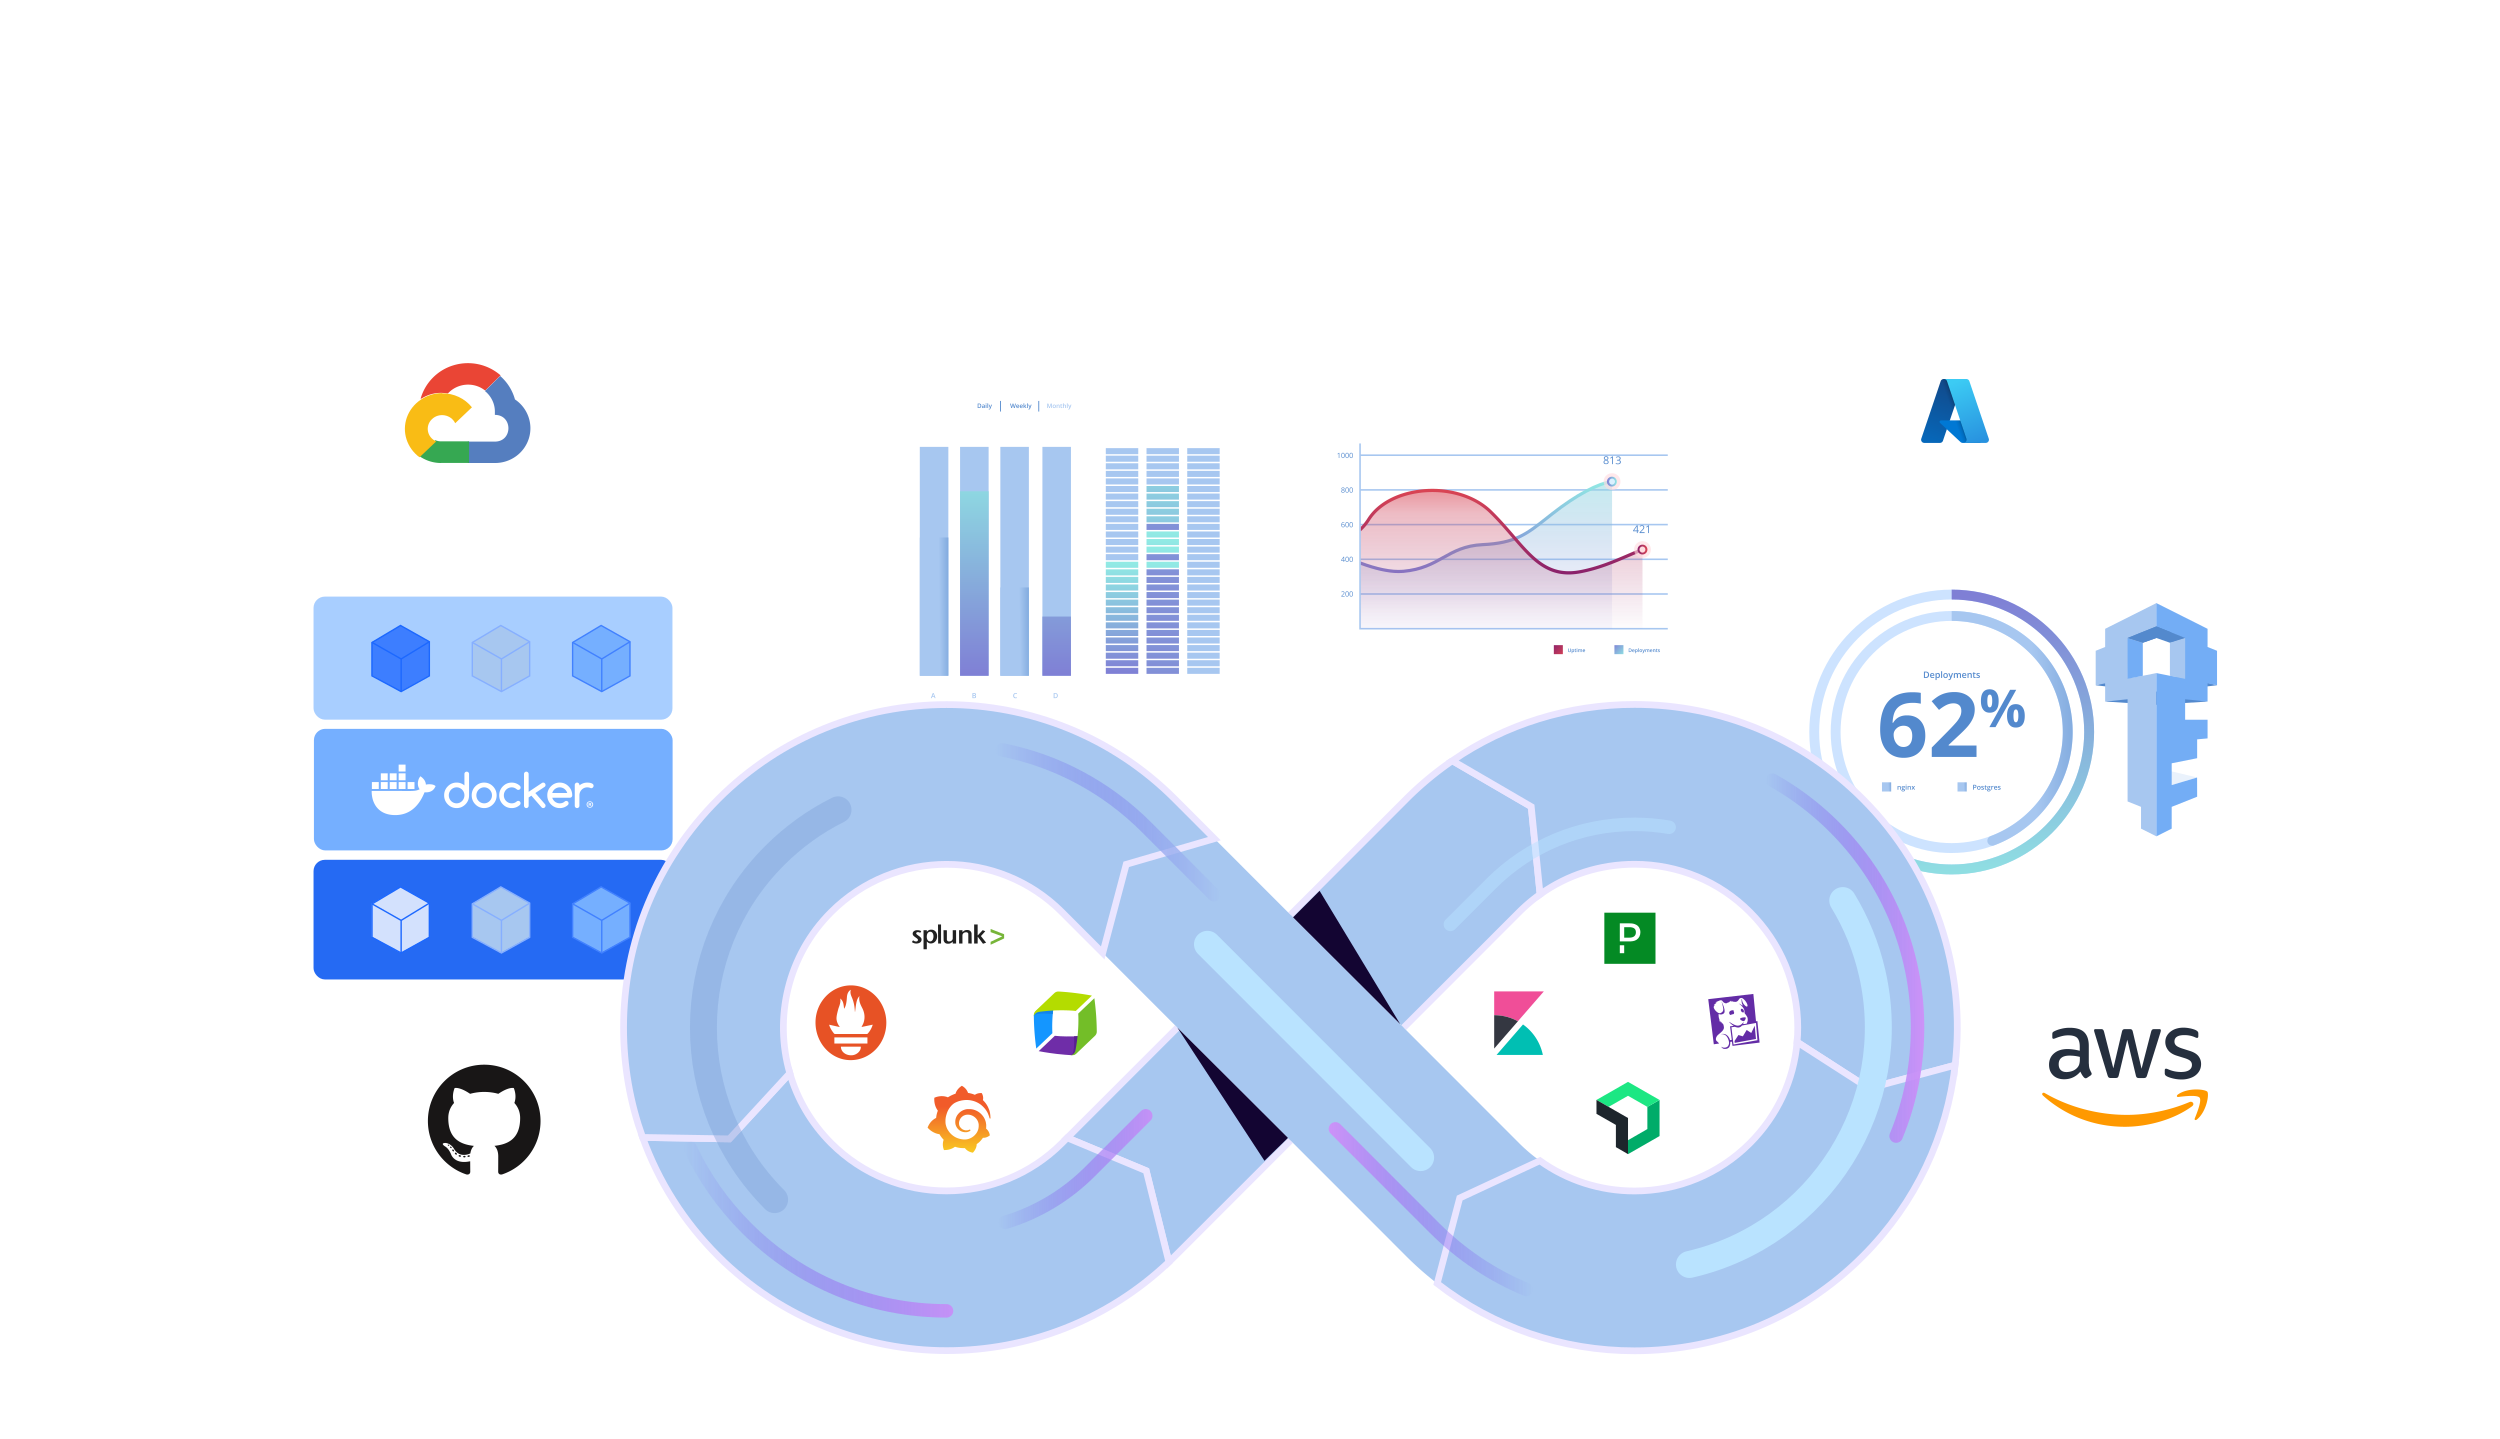 <svg xmlns="http://www.w3.org/2000/svg" width="742" height="427" fill="none" viewBox="0 0 742 427"><g filter="url(#a)"><path fill="#fff" d="M260 121c0-8.837 7.163-16 16-16h83c8.837 0 16 7.163 16 16v83c0 8.837-7.163 16-16 16h-83c-8.837 0-16-7.163-16-16z"/></g><g clip-path="url(#b)"><path fill="url(#c)" d="M337.834 180.213h-9.63v1.799h9.63z"/><path fill="url(#d)" d="M337.834 182.461h-9.63v1.8h9.63z"/><path fill="url(#e)" d="M337.834 168.97h-9.63v1.8h9.63z"/><path fill="url(#f)" d="M337.834 177.964h-9.63v1.8h9.63z"/><path fill="url(#g)" d="M337.834 171.219h-9.63v1.8h9.63z"/><path fill="url(#h)" d="M337.834 173.467h-9.63v1.8h9.63z"/><path fill="url(#i)" d="M337.834 175.716h-9.63v1.8h9.63z"/><path fill="url(#j)" d="M337.834 184.709h-9.63v1.8h9.63z"/><path fill="url(#k)" d="M337.834 198.2h-9.63v1.8h9.63z"/><path fill="#A7C7F0" d="M337.834 133h-9.63v1.8h9.63z"/><path fill="url(#l)" d="M337.834 186.958h-9.63v1.8h9.63z"/><path fill="url(#m)" d="M337.834 195.952h-9.63v1.8h9.63z"/><path fill="url(#n)" d="M337.834 189.207h-9.63v1.799h9.63z"/><path fill="url(#o)" d="M337.834 193.703h-9.63v1.8h9.63z"/><path fill="url(#p)" d="M337.834 191.455h-9.63v1.8h9.63z"/><path fill="#A7C7F0" d="M337.834 139.745h-9.63v1.8h9.63zM337.834 150.988h-9.63v1.799h9.63zM337.834 146.491h-9.63v1.799h9.63zM337.834 148.739h-9.63v1.8h9.63zM337.834 144.242h-9.63v1.8h9.63zM337.834 135.249h-9.63v1.799h9.63zM337.834 137.497h-9.63v1.8h9.63zM337.834 141.994h-9.63v1.8h9.63z"/><path fill="url(#q)" d="M337.834 166.722h-9.63v1.8h9.63z"/><path fill="#A7C7F0" d="M337.834 159.981h-9.63v1.8h9.63zM337.834 162.225h-9.63v1.8h9.63zM337.834 164.473h-9.63v1.8h9.63zM337.834 157.733h-9.63v1.8h9.63zM337.834 155.485h-9.63v1.799h9.63zM337.834 153.236h-9.63v1.8h9.63z"/><path fill="url(#r)" d="M349.915 180.213h-9.63v1.799h9.63z"/><path fill="url(#s)" d="M349.915 184.709h-9.63v1.8h9.63z"/><path fill="url(#t)" d="M349.915 177.964h-9.63v1.8h9.63z"/><path fill="url(#u)" d="M349.915 182.461h-9.63v1.8h9.63z"/><path fill="url(#v)" d="M349.915 168.97h-9.63v1.8h9.63z"/><path fill="url(#w)" d="M349.915 173.467h-9.63v1.8h9.63z"/><path fill="url(#x)" d="M349.915 175.716h-9.63v1.8h9.63z"/><path fill="url(#y)" d="M349.915 198.2h-9.63v1.8h9.63z"/><path fill="url(#z)" d="M349.915 186.958h-9.63v1.8h9.63z"/><path fill="url(#A)" d="M349.915 195.952h-9.63v1.8h9.63z"/><path fill="#A7C7F0" d="M349.915 133h-9.63v1.8h9.63z"/><path fill="url(#B)" d="M349.915 189.207h-9.63v1.799h9.63z"/><path fill="url(#C)" d="M349.915 191.455h-9.63v1.8h9.63z"/><path fill="url(#D)" d="M349.915 193.703h-9.63v1.8h9.63z"/><path fill="url(#E)" d="M349.915 171.219h-9.63v1.8h9.63z"/><path fill="url(#F)" d="M349.915 144.242h-9.63v1.8h9.63z"/><path fill="url(#G)" d="M349.915 148.739h-9.63v1.8h9.63z"/><path fill="#A7C7F0" d="M349.915 141.994h-9.63v1.8h9.63z"/><path fill="url(#H)" d="M349.915 146.491h-9.63v1.799h9.63z"/><path fill="#A7C7F0" d="M349.915 135.249h-9.63v1.799h9.63zM349.915 139.745h-9.63v1.8h9.63zM349.915 137.497h-9.63v1.8h9.63z"/><path fill="url(#I)" d="M349.915 153.236h-9.63v1.8h9.63z"/><path fill="url(#J)" d="M349.915 162.225h-9.63v1.8h9.63z"/><path fill="url(#K)" d="M349.915 164.473h-9.63v1.8h9.63z"/><path fill="url(#L)" d="M349.915 159.981h-9.63v1.8h9.63z"/><path fill="url(#M)" d="M349.915 157.733h-9.63v1.8h9.63z"/><path fill="url(#N)" d="M349.915 166.722h-9.63v1.8h9.63z"/><path fill="url(#O)" d="M349.915 155.485h-9.63v1.799h9.63z"/><path fill="url(#P)" d="M349.915 150.988h-9.63v1.799h9.63z"/><path fill="#A7C7F0" d="M362 177.964h-9.63v1.8H362zM362 175.716h-9.63v1.8H362zM362 180.213h-9.63v1.799H362zM362 182.461h-9.63v1.8H362zM362 171.219h-9.63v1.8H362zM362 173.467h-9.63v1.8H362zM362 168.97h-9.63v1.8H362zM362 189.207h-9.63v1.799H362zM362 193.703h-9.63v1.8H362zM362 195.952h-9.63v1.8H362zM362 198.2h-9.63v1.8H362zM362 191.455h-9.63v1.8H362zM362 186.958h-9.63v1.8H362zM362 184.709h-9.63v1.8H362zM362 133h-9.63v1.8H362zM362 164.473h-9.63v1.8H362zM362 148.739h-9.63v1.8H362zM362 146.491h-9.63v1.799H362zM362 141.994h-9.63v1.8H362zM362 144.242h-9.63v1.8H362zM362 139.745h-9.63v1.8H362zM362 135.249h-9.63v1.799H362zM362 137.497h-9.63v1.8H362zM362 153.236h-9.63v1.8H362zM362 157.733h-9.63v1.8H362zM362 159.981h-9.63v1.8H362zM362 150.988h-9.63v1.799H362zM362 162.225h-9.63v1.8H362zM362 166.722h-9.63v1.8H362zM362 155.485h-9.63v1.799H362z"/></g><path fill="#A7C7F0" d="M281.472 132.632H273v67.938h8.472z"/><path fill="url(#Q)" d="M281.472 159.524H273v41.046h8.472z"/><path fill="#A7C7F0" d="M293.422 132.633h-8.472v67.937h8.472z"/><path fill="url(#R)" d="M293.422 145.805h-8.472v54.765h8.472z"/><path fill="#A7C7F0" d="M305.373 132.632h-8.472v67.938h8.472z"/><path fill="url(#S)" d="M305.373 174.35h-8.472v26.22h8.472z"/><path fill="#A7C7F0" d="M317.858 132.632h-8.472v67.938h8.472z"/><path fill="url(#T)" d="M317.858 182.994h-8.472v17.57h8.472z"/><path fill="#A7C7F0" d="m277.421 207.211-.149-.413h-.574l-.144.413h-.258l.557-1.498h.264l.556 1.498h-.258zm-.212-.625-.138-.408s-.023-.069-.04-.126c-.018-.058-.029-.104-.035-.126a2 2 0 0 1-.08.275l-.138.39h.436zM288.625 205.713h.442q.31-.001.448.092c.092.063.138.155.138.287a.34.34 0 0 1-.069.218.32.32 0 0 1-.195.109v.012a.37.37 0 0 1 .229.114.34.34 0 0 1 .075.236.37.37 0 0 1-.144.315q-.138.114-.39.115h-.539v-1.492zm.247.62h.236a.43.43 0 0 0 .223-.046c.046-.034.069-.086.069-.166q.001-.104-.074-.155a.5.5 0 0 0-.241-.046h-.213zm0 .201v.471h.258c.104 0 .178-.018.23-.058q.079-.062.08-.183-.001-.121-.08-.173-.078-.058-.241-.057zM301.448 205.903a.41.41 0 0 0-.333.149q-.12.146-.12.413c0 .178.04.321.114.413s.19.144.333.144a1 1 0 0 0 .184-.017q.087-.02.184-.046v.212a1.1 1.1 0 0 1-.396.069q-.327-.001-.506-.201c-.114-.132-.178-.321-.178-.568q0-.234.087-.408a.63.63 0 0 1 .246-.27.74.74 0 0 1 .379-.091c.155 0 .293.034.425.097l-.086.201c-.052-.023-.103-.046-.161-.063a.6.6 0 0 0-.178-.029zM313.943 206.448q0 .37-.206.568-.205.196-.591.195h-.419v-1.492h.464c.236 0 .425.063.557.189s.201.31.201.54zm-.252.011c0-.356-.167-.539-.5-.539h-.212v1.084h.172q.542-.001.54-.545M311.388 121.095l-.379-1.091h-.005c.011.161.017.316.017.453v.638h-.195v-1.309h.298l.362 1.039.373-1.039h.304v1.309h-.207v-.902q.001-.154.012-.189h-.006l-.39 1.091h-.19zM313.369 120.595q.002.241-.127.379a.44.44 0 0 1-.344.138.5.5 0 0 1-.247-.063.4.4 0 0 1-.16-.178.6.6 0 0 1-.058-.27q-.001-.243.126-.373c.081-.092.201-.138.351-.138s.258.046.338.138a.53.53 0 0 1 .126.373zm-.724 0c0 .23.087.345.253.345q.252 0 .253-.345c0-.229-.086-.338-.253-.338-.086 0-.155.028-.189.086q-.06.087-.058.252zM314.476 121.095h-.212v-.609a.3.3 0 0 0-.046-.172c-.029-.04-.081-.057-.144-.057-.086 0-.155.028-.195.08q-.062.077-.063.264v.494h-.212v-.987h.166l.029.132h.011a.3.3 0 0 1 .126-.109.5.5 0 0 1 .184-.041q.354 0 .356.362zM315.142 120.94a.5.5 0 0 0 .155-.023v.161s-.051.017-.092.023q-.053.01-.114.011-.3.002-.299-.316v-.534h-.138v-.091l.144-.075.069-.207h.132v.219h.281v.16h-.281v.528c0 .052.011.086.04.115a.13.13 0 0 0 .097.035zM316.359 121.095h-.213v-.608a.3.3 0 0 0-.046-.173c-.028-.04-.08-.057-.143-.057-.086 0-.155.029-.195.08s-.064.144-.064.264v.488h-.212V119.7h.212v.356c0 .057 0 .115-.011.184h.011a.3.3 0 0 1 .121-.109.35.35 0 0 1 .178-.04q.362 0 .362.361zM316.864 121.095h-.212v-1.389h.212zM317.013 120.102h.23l.201.563q.044.12.063.223h.006c0-.034.017-.074.028-.12.012-.046.092-.27.23-.666H318l-.424 1.119c-.075.207-.207.31-.385.31-.046 0-.092 0-.138-.017v-.166q.05.01.109.011.154.002.213-.178l.034-.092z"/><path fill="#5389CD" d="M301.172 121.096h-.236l-.224-.781a1 1 0 0 1-.034-.149q-.018-.096-.029-.132c-.005.04-.017.086-.028.149a1 1 0 0 1-.035.138l-.218.775h-.23l-.166-.655-.172-.654h.218l.189.763q.045.183.063.322.01-.078.029-.172.018-.097.035-.15l.212-.763h.212l.218.769c.023.069.041.178.069.316.012-.086.029-.195.064-.327l.183-.758h.218zM302.107 121.113a.5.5 0 0 1-.362-.132.52.52 0 0 1-.132-.373q0-.241.121-.379a.41.41 0 0 1 .332-.138q.2 0 .31.121a.46.46 0 0 1 .115.327v.115h-.66q.001.146.081.224c.045.051.12.074.206.074.058 0 .115 0 .161-.017a.7.7 0 0 0 .161-.057v.172a1 1 0 0 1-.155.052 1 1 0 0 1-.178.017zm-.041-.867a.22.22 0 0 0-.16.063.33.33 0 0 0-.075.184h.448a.28.28 0 0 0-.058-.184.2.2 0 0 0-.155-.063M303.164 121.113a.5.5 0 0 1-.362-.132.52.52 0 0 1-.132-.373q0-.241.121-.379a.42.42 0 0 1 .333-.138.4.4 0 0 1 .31.121q.113.12.114.327v.115h-.66q.002.146.081.224c.046.051.12.074.206.074.058 0 .115 0 .161-.017a.7.7 0 0 0 .161-.057v.172a1 1 0 0 1-.155.052 1 1 0 0 1-.178.017zm-.04-.867a.22.22 0 0 0-.161.063.33.33 0 0 0-.075.184h.448a.3.3 0 0 0-.057-.184.2.2 0 0 0-.155-.063M303.984 120.573l.121-.149.298-.316h.241l-.396.425.425.563h-.247l-.316-.437-.114.098v.339h-.207v-1.389h.207v.677zM305.04 121.096h-.212v-1.389h.212zM305.19 120.102h.229l.201.563q.045.12.063.224h.006c0-.035.017-.075.029-.121.011-.046.092-.27.229-.666h.23l-.425 1.12c-.074.206-.206.31-.384.31-.046 0-.092 0-.138-.018v-.166a1 1 0 0 0 .109.011q.153.002.212-.178l.035-.091zM291.242 120.43c0 .218-.057.379-.178.493q-.18.173-.516.173h-.368v-1.309h.402q.308.001.488.166.172.171.172.471zm-.23.005c0-.309-.149-.47-.442-.47h-.183v.947h.149q.472-.001.471-.477zM292.115 121.095l-.04-.137h-.006a.4.4 0 0 1-.143.12.4.4 0 0 1-.184.035.33.33 0 0 1-.23-.081c-.057-.051-.08-.126-.08-.224q.001-.153.115-.229.111-.078.344-.086h.172v-.058a.2.2 0 0 0-.046-.143q-.042-.045-.137-.046a.4.4 0 0 0-.144.023q-.07.025-.132.052l-.069-.15a.6.6 0 0 1 .178-.063.7.7 0 0 1 .178-.023.46.46 0 0 1 .287.081q.096.086.098.258v.666h-.15zm-.31-.143a.28.28 0 0 0 .184-.063c.046-.04.069-.104.069-.178v-.086h-.127c-.097.011-.172.023-.218.057q-.069.043-.069.138-.001.069.04.103c.029.023.064.035.121.035zM292.545 119.844q.001-.06.029-.086c.023-.023.051-.029.086-.029q.051.002.086.029c.023.023.029.052.029.086a.14.14 0 0 1-.029.086c-.017.023-.052.029-.086.029-.035 0-.069-.011-.086-.029-.023-.023-.029-.046-.029-.086m.224 1.252h-.213v-.988h.213zM293.28 121.096h-.213v-1.389h.213zM293.429 120.102h.23l.201.563q.043.12.063.224h.006c0-.035.017-.075.028-.121.012-.046.092-.27.23-.666h.229l-.424 1.12c-.075.206-.207.31-.385.31-.046 0-.092 0-.138-.018v-.166a1 1 0 0 0 .109.011q.154.002.213-.178l.034-.091zM297.096 119h-.264v3.14h.264zM308.439 119h-.264v3.14h.264z"/><g filter="url(#U)"><path fill="#fff" d="M522 176c0-8.837 7.163-16 16-16h83c8.837 0 16 7.163 16 16v83c0 8.837-7.163 16-16 16h-83c-8.837 0-16-7.163-16-16z"/></g><path fill="#CDE3FF" d="M579.26 253.18c-19.8 0-35.91-16.11-35.91-35.91s16.11-35.92 35.91-35.92 35.91 16.11 35.91 35.91-16.11 35.91-35.91 35.91zm0-68.9c-18.19 0-32.98 14.79-32.98 32.98s14.8 32.98 32.98 32.98 32.98-14.79 32.98-32.98-14.79-32.98-32.98-32.98"/><path fill="url(#V)" d="M579.26 181.35v2.93c18.19 0 32.98 14.79 32.98 32.98 0 13.7-8.62 26.12-21.44 30.91a1.47 1.47 0 0 0-.86 1.89 1.46 1.46 0 0 0 1.88.86c13.97-5.22 23.35-18.74 23.35-33.65 0-19.8-16.11-35.91-35.91-35.91z"/><path fill="#CDE3FF" d="M579.26 259.53c-23.3 0-42.26-18.96-42.26-42.27S555.96 175 579.26 175s42.26 18.96 42.26 42.26-18.96 42.26-42.26 42.26zm0-81.6c-21.68 0-39.33 17.65-39.33 39.33s17.64 39.33 39.33 39.33 39.33-17.64 39.33-39.33-17.64-39.33-39.33-39.33"/><path fill="url(#W)" d="M579.26 175v2.93c21.69 0 39.33 17.64 39.33 39.33s-17.64 39.33-39.33 39.33c-8.74 0-17.01-2.8-23.92-8.11-.64-.49-1.56-.37-2.05.27s-.37 1.56.27 2.06c7.43 5.7 16.32 8.72 25.71 8.72 23.3 0 42.26-18.96 42.26-42.26S602.57 175 579.26 175"/><path fill="#5389CD" d="M558.03 216.6c0-3.76.79-6.55 2.38-8.39 1.59-1.83 3.97-2.75 7.14-2.75 1.08 0 1.93.06 2.54.19v3.21c-.77-.17-1.53-.26-2.29-.26-1.38 0-2.5.21-3.37.62s-1.52 1.03-1.95 1.84-.69 1.97-.77 3.47h.17c.86-1.47 2.23-2.21 4.12-2.21 1.7 0 3.03.53 3.99 1.6.96 1.06 1.44 2.54 1.44 4.42 0 2.03-.57 3.63-1.71 4.81s-2.73 1.77-4.75 1.77c-1.4 0-2.63-.32-3.67-.97s-1.85-1.6-2.42-2.84c-.57-1.25-.85-2.75-.85-4.51m6.86 5.11c.86 0 1.52-.29 1.97-.86q.69-.87.69-2.46c0-.93-.21-1.66-.64-2.19s-1.08-.8-1.94-.8c-.81 0-1.51.26-2.08.79-.58.53-.86 1.14-.86 1.84q0 1.545.81 2.61c.54.71 1.23 1.06 2.06 1.06zM586.62 224.66h-13.27v-2.79l4.77-4.82c1.41-1.45 2.33-2.45 2.77-3.01.43-.56.74-1.08.94-1.55s.29-.97.29-1.48c0-.76-.21-1.33-.63-1.7s-.98-.56-1.68-.56c-.74 0-1.45.17-2.14.51s-1.42.82-2.17 1.44l-2.18-2.58c.94-.8 1.71-1.36 2.32-1.69a8.6 8.6 0 0 1 2.01-.76c.73-.18 1.54-.27 2.44-.27 1.19 0 2.23.22 3.14.65s1.61 1.04 2.12 1.82q.75 1.17.75 2.67c0 .88-.15 1.69-.46 2.46s-.78 1.55-1.43 2.36-1.78 1.95-3.41 3.44l-2.44 2.3v.18h8.27v3.38zM593.2 208.04c0 1.16-.22 2.03-.67 2.62s-1.11.87-1.98.87-1.48-.3-1.93-.9-.68-1.46-.68-2.59c0-2.31.87-3.46 2.61-3.46.85 0 1.51.3 1.96.9.46.6.69 1.45.69 2.56m-3.36.01c0 .64.06 1.12.17 1.43s.3.47.55.47c.48 0 .73-.64.73-1.91s-.24-1.89-.73-1.89c-.25 0-.44.16-.55.47s-.17.79-.17 1.43m8.57-3.31-6.14 11.07h-1.82l6.14-11.07zm2.54 7.72c0 1.16-.22 2.02-.67 2.61s-1.11.87-1.98.87-1.48-.3-1.93-.9-.68-1.46-.68-2.59c0-2.31.87-3.46 2.61-3.46.85 0 1.51.3 1.96.9.46.6.69 1.45.69 2.56zm-3.35.01c0 .64.06 1.12.17 1.43.11.32.3.47.55.47.48 0 .73-.64.73-1.91s-.24-1.89-.73-1.89c-.25 0-.44.16-.55.47s-.17.79-.17 1.43M572.56 200.25c0 .31-.09.55-.26.72s-.42.25-.75.25h-.53v-1.89h.58c.3 0 .54.08.7.24s.25.39.25.69zm-.33.01c0-.45-.21-.68-.64-.68h-.27v1.37h.22c.46 0 .68-.23.68-.69zM573.56 201.24c-.22 0-.4-.06-.52-.19a.77.77 0 0 1-.19-.54c0-.23.06-.42.17-.55.12-.13.28-.2.48-.2.19 0 .34.06.45.17s.16.27.16.47v.16h-.95c0 .14.04.25.11.32s.17.11.3.11c.08 0 .16 0 .24-.02.07-.02.15-.04.24-.08v.25c-.07.04-.15.06-.23.08-.08.01-.16.02-.26.02m-.06-1.25c-.1 0-.17.03-.23.09s-.09.15-.1.27h.65q0-.18-.09-.27a.3.3 0 0 0-.23-.09M575.19 201.24c-.18 0-.32-.06-.42-.2h-.02c.01.12.02.19.02.22v.59h-.3v-2.07h.25s.02.09.04.19h.02c.09-.15.24-.22.43-.22.18 0 .32.06.42.19q.15.195.15.54c0 .23-.05.42-.15.55s-.24.2-.42.2zm-.08-1.23c-.12 0-.21.04-.26.11s-.08.18-.08.34v.04c0 .17.03.3.08.38s.15.12.27.12c.11 0 .19-.04.24-.13s.09-.21.09-.37-.03-.28-.08-.36a.29.29 0 0 0-.25-.12zM576.42 201.22h-.3v-2.01h.3zM578.12 200.5c0 .23-.06.42-.18.55s-.29.2-.5.2c-.13 0-.25-.03-.35-.09a.67.67 0 0 1-.24-.26.8.8 0 0 1-.08-.39q0-.345.18-.54c.12-.13.29-.2.5-.2s.37.07.49.2q.18.195.18.54zm-1.04 0c0 .33.12.5.37.5s.36-.17.36-.5-.12-.49-.37-.49c-.13 0-.22.04-.28.13-.06.08-.09.21-.09.36zM578.25 199.78h.33l.29.81c.04.12.07.22.09.33h.01s.02-.1.04-.17.13-.39.33-.97h.33l-.61 1.62c-.11.3-.3.45-.56.45-.07 0-.13 0-.2-.02v-.24s.1.02.16.02c.15 0 .25-.08.31-.25l.05-.13-.57-1.43zM581.1 201.22h-.31v-.88a.44.44 0 0 0-.06-.25.24.24 0 0 0-.19-.08c-.12 0-.2.04-.26.11-.05.08-.08.2-.08.38v.71h-.3v-1.43h.24l.04.19h.02c.04-.07.1-.12.17-.16.08-.04.16-.06.25-.06.22 0 .37.08.44.23h.02c.04-.07.1-.13.18-.17s.16-.06.26-.06c.17 0 .3.04.37.13.08.09.12.22.12.4v.93h-.3v-.88a.44.44 0 0 0-.06-.25.24.24 0 0 0-.19-.08c-.12 0-.21.04-.26.11s-.08.19-.08.34v.76zM583.05 201.24c-.22 0-.4-.06-.52-.19a.77.77 0 0 1-.19-.54c0-.23.06-.42.17-.55.12-.13.28-.2.48-.2.19 0 .34.06.45.17s.16.27.16.47v.16h-.95c0 .14.04.25.11.32s.17.11.3.11c.08 0 .16 0 .24-.02.07-.02.15-.04.24-.08v.25c-.07.04-.15.06-.23.08-.08.01-.16.02-.26.02m-.05-1.25c-.1 0-.17.03-.23.09s-.09.15-.1.27h.65q0-.18-.09-.27a.3.3 0 0 0-.23-.09M585.22 201.22h-.31v-.88c0-.11-.02-.19-.07-.25-.04-.05-.11-.08-.21-.08-.13 0-.22.04-.28.11-.06.08-.09.2-.09.38v.71h-.3v-1.43h.24l.04.19h.02c.04-.07.1-.12.18-.16s.17-.06.26-.06c.34 0 .52.17.52.52v.95M586.17 200.99c.07 0 .15-.01.22-.03v.23s-.08.03-.13.04c-.05 0-.11.01-.17.01-.29 0-.43-.15-.43-.46v-.77h-.2v-.13l.21-.11.1-.3h.19v.32h.41v.23h-.41v.77c0 .07.02.13.05.16.04.03.08.05.14.05zM587.64 200.81c0 .14-.05.25-.15.32s-.25.11-.44.11-.34-.03-.46-.09v-.26c.17.08.33.12.47.12.19 0 .28-.06.28-.17q0-.06-.03-.09a.5.5 0 0 0-.1-.08 1 1 0 0 0-.2-.09c-.16-.06-.28-.13-.33-.19a.4.4 0 0 1-.09-.25c0-.12.05-.22.15-.29s.23-.1.4-.1.33.03.48.1l-.1.23c-.15-.06-.28-.1-.39-.1-.16 0-.24.05-.24.14 0 .04.02.08.06.11s.13.07.27.13c.12.05.2.09.26.13s.09.08.12.13.04.11.04.18zM564.16 234.38h-.23v-.67c0-.08-.02-.15-.05-.19s-.09-.06-.16-.06c-.1 0-.17.03-.22.09s-.07.16-.07.29v.55h-.23v-1.09h.18l.03.14h.01c.03-.05.08-.09.14-.12s.13-.04.2-.04c.26 0 .39.13.39.4v.71zM565.41 233.29v.13l-.19.03s.03.05.04.08.02.07.02.11q0 .165-.12.27a.53.53 0 0 1-.32.1h-.09c-.05.03-.08.07-.08.11 0 .03.01.04.04.06s.07.02.13.02h.19c.12 0 .21.03.28.08.06.05.09.13.09.22 0 .12-.05.22-.15.29s-.25.1-.44.1c-.15 0-.26-.03-.34-.08a.26.26 0 0 1-.12-.23c0-.07.02-.12.06-.17s.1-.08.18-.1a.161.161 0 0 1-.11-.15c0-.04.01-.08.03-.1.02-.03.06-.06.1-.08a.27.27 0 0 1-.14-.12.32.32 0 0 1-.05-.19c0-.12.04-.21.11-.28.07-.06.18-.1.32-.1h.1c.03 0 .06 0 .08.01h.38zm-.86 1.26s.02.09.07.12.11.04.19.04c.13 0 .22-.02.28-.05.06-.04.09-.08.09-.14 0-.05-.02-.08-.05-.1s-.1-.03-.19-.03h-.18c-.07 0-.12.02-.16.05s-.06.07-.06.13zm.1-.91c0 .07.02.12.05.16q.06.06.15.06c.13 0 .2-.07.2-.22 0-.07-.02-.13-.05-.17q-.045-.06-.15-.06t-.15.06c-.03.04-.05.09-.05.17M565.6 233s.01-.07.03-.1.06-.03.1-.03.07.01.1.03c.02.02.03.05.03.1s-.01.07-.03.09-.05.03-.1.03a.15.15 0 0 1-.1-.03c-.03-.02-.03-.05-.03-.09m.24 1.38h-.23v-1.09h.23zM567.14 234.38h-.23v-.67c0-.08-.02-.15-.05-.19s-.09-.06-.16-.06c-.1 0-.17.03-.22.09s-.07.16-.07.29v.55h-.23v-1.09h.18l.03.14h.01c.03-.05.08-.09.14-.12s.13-.04.2-.04c.26 0 .39.13.39.4v.71zM567.71 233.82l-.37-.54h.27l.25.38.25-.38h.26l-.37.54.39.56h-.26l-.27-.41-.27.41h-.26z"/><path fill="url(#X)" d="M561.3 232.19h-2.73v2.73h2.73z"/><path fill="#5389CD" d="M586.6 233.37c0 .15-.05.27-.15.35q-.15.12-.42.12h-.15v.54h-.24v-1.45h.42c.18 0 .32.04.41.11s.13.18.13.33m-.72.27h.13q.18 0 .27-.06c.06-.04.09-.11.09-.2a.24.24 0 0 0-.08-.19q-.075-.06-.24-.06h-.16v.51zM587.84 233.83c0 .18-.05.32-.14.42a.5.5 0 0 1-.38.15c-.1 0-.19-.02-.27-.07a.44.44 0 0 1-.18-.2.7.7 0 0 1-.06-.3c0-.18.05-.32.14-.42q.135-.15.39-.15c.17 0 .28.05.38.15s.14.24.14.41zm-.8 0c0 .25.09.38.28.38s.28-.13.28-.38-.09-.38-.28-.38c-.1 0-.17.03-.21.1-.04.06-.07.16-.07.28M588.84 234.07c0 .11-.04.19-.12.25q-.12.09-.33.09c-.14 0-.26-.02-.35-.07v-.2q.195.09.36.09c.14 0 .21-.04.21-.13 0-.03 0-.05-.02-.07a.3.3 0 0 0-.08-.06c-.04-.02-.09-.04-.15-.07a.7.7 0 0 1-.26-.15.3.3 0 0 1-.07-.19c0-.09.04-.17.11-.22.08-.05.18-.08.31-.08s.25.03.37.08l-.08.18a.8.8 0 0 0-.3-.07c-.12 0-.18.03-.18.1 0 .03.02.06.05.09.03.02.1.06.21.1.09.04.16.07.2.1s.07.06.09.1.03.08.03.14zM589.5 234.21c.06 0 .11 0 .17-.03v.17s-.06.02-.1.03c-.04 0-.08.01-.13.01-.22 0-.33-.12-.33-.35v-.59h-.15v-.1l.16-.08.08-.23h.14v.24h.31v.18h-.31v.59c0 .06.01.1.04.12.03.03.06.04.11.04zM590.81 233.29v.13l-.19.03s.03.05.04.08.02.07.02.11q0 .165-.12.27a.53.53 0 0 1-.32.1h-.09c-.05.03-.08.07-.08.11 0 .03.01.04.04.06s.07.02.13.02h.19c.12 0 .21.03.28.08.06.05.09.13.09.22 0 .12-.05.22-.15.29s-.25.1-.44.1c-.15 0-.26-.03-.34-.08a.26.26 0 0 1-.12-.23c0-.07.02-.12.06-.17s.1-.08.18-.1a.161.161 0 0 1-.11-.15c0-.04.01-.08.03-.1.02-.03.06-.06.1-.08a.27.27 0 0 1-.14-.12.32.32 0 0 1-.05-.19c0-.12.04-.21.11-.28.07-.06.18-.1.32-.1h.1c.03 0 .06 0 .08.01h.38zm-.86 1.26s.02.09.07.12.11.04.19.04c.13 0 .22-.02.28-.05.06-.04.09-.08.09-.14 0-.05-.02-.08-.05-.1s-.1-.03-.19-.03h-.18c-.07 0-.12.02-.16.05s-.06.07-.06.13zm.1-.91c0 .07.02.12.05.16q.06.06.15.06c.13 0 .2-.07.2-.22 0-.07-.02-.13-.05-.17q-.045-.06-.15-.06t-.15.06c-.03.04-.05.09-.05.17M591.57 233.27h.12l-.02.22s-.07-.01-.1-.01c-.09 0-.17.03-.23.09q-.09.09-.09.24v.57h-.23v-1.09h.18l.03.19h.01a.5.5 0 0 1 .14-.16.33.33 0 0 1 .19-.06zM592.37 234.4c-.17 0-.3-.05-.4-.15s-.14-.24-.14-.41.04-.32.13-.42.21-.15.37-.15c.14 0 .26.04.34.13s.13.21.13.36v.13h-.73q0 .165.09.24c.05.06.13.09.23.09.06 0 .12 0 .18-.02s.12-.03.18-.06v.19c-.06.03-.11.05-.17.06s-.12.02-.2.02zm-.05-.96c-.07 0-.13.02-.18.07-.04.05-.07.12-.08.21h.5c0-.09-.02-.16-.07-.21-.04-.05-.1-.07-.17-.07M593.79 234.07c0 .11-.04.19-.12.25q-.12.09-.33.09c-.14 0-.26-.02-.35-.07v-.2q.195.09.36.09c.14 0 .21-.04.21-.13 0-.03 0-.05-.02-.07a.3.3 0 0 0-.08-.06c-.04-.02-.09-.04-.15-.07a.7.7 0 0 1-.26-.15.3.3 0 0 1-.07-.19c0-.09.04-.17.11-.22.08-.05.18-.08.31-.08s.25.03.37.08l-.08.18a.8.8 0 0 0-.3-.07c-.12 0-.18.03-.18.1 0 .03.02.06.05.09.03.02.1.06.21.1.09.04.16.07.2.1s.07.06.09.1.03.08.03.14z"/><path fill="url(#Y)" d="M583.72 232.19h-2.73v2.73h2.73z"/><g filter="url(#Z)"><path fill="#fff" d="M391 122c0-8.837 7.163-16 16-16h83c8.837 0 16 7.163 16 16v83c0 8.837-7.163 16-16 16h-83c-8.837 0-16-7.163-16-16z"/></g><path fill="#A7C7F0" d="M403.901 186.362v-54.744h-.473v55.217h91.57v-.473z"/><path fill="#5389CD" d="M399.092 177.05h-.998v-.146l.403-.403q.185-.184.239-.263a.488.488 0 0 0 .117-.315q.002-.123-.076-.193a.3.3 0 0 0-.204-.07.6.6 0 0 0-.182.029 1 1 0 0 0-.186.111l-.094-.117a.7.7 0 0 1 .456-.175c.14 0 .257.035.339.111q.122.106.122.292a.57.57 0 0 1-.082.286 1.7 1.7 0 0 1-.303.357l-.333.327.782.006v.163M400.32 176.291q0 .396-.123.59-.124.192-.38.193a.41.41 0 0 1-.374-.199q-.13-.2-.128-.584c0-.257.041-.462.123-.59q.124-.193.379-.193c.17 0 .292.064.374.199q.13.2.129.584m-.836 0c0 .222.024.38.076.485a.27.27 0 0 0 .251.152.27.27 0 0 0 .252-.152q.077-.156.076-.479c0-.216-.024-.38-.076-.479a.27.27 0 0 0-.252-.152.27.27 0 0 0-.251.152q-.077.15-.076.485zM401.535 176.291q0 .396-.123.59-.124.192-.38.193a.41.41 0 0 1-.373-.199q-.13-.2-.129-.584c0-.257.041-.462.123-.59q.124-.193.379-.193.254-.002.374.199.13.2.129.584m-.83 0c0 .222.024.38.076.485a.27.27 0 0 0 .251.152.27.27 0 0 0 .252-.152q.077-.156.076-.479c0-.216-.024-.38-.076-.479a.27.27 0 0 0-.252-.152.27.27 0 0 0-.251.152q-.077.15-.076.485zM399.164 166.423h-.228v.351h-.164v-.351h-.741v-.152l.724-1.028h.181v1.022h.228zm-.392-.158v-.508c0-.099 0-.21.012-.339h-.006c-.035.065-.064.123-.093.164l-.473.678h.566zM400.32 166.009q0 .396-.122.59-.125.193-.38.193a.41.41 0 0 1-.374-.199q-.13-.2-.128-.584c0-.257.041-.461.122-.59q.125-.192.38-.193.252-.001.374.199c.088.134.128.327.128.584m-.835 0c0 .222.023.38.076.485a.27.27 0 0 0 .251.152.27.27 0 0 0 .251-.152q.078-.156.076-.479c0-.216-.023-.38-.076-.479a.27.27 0 0 0-.251-.152.27.27 0 0 0-.251.152q-.078.15-.076.485zM401.536 166.009q0 .396-.123.59-.124.193-.38.193a.41.41 0 0 1-.374-.199q-.13-.2-.128-.584c0-.257.041-.461.122-.59q.125-.192.38-.193c.17 0 .292.065.374.199q.13.2.129.584m-.83 0c0 .222.023.38.076.485a.27.27 0 0 0 .251.152.27.27 0 0 0 .251-.152q.078-.156.076-.479c0-.216-.023-.38-.076-.479a.27.27 0 0 0-.251-.152.27.27 0 0 0-.251.152q-.078.15-.076.485zM398.111 155.844q0-.446.175-.672.175-.22.514-.222a1 1 0 0 1 .187.017v.147a.6.6 0 0 0-.181-.024.47.47 0 0 0-.374.152c-.087.099-.134.263-.14.479h.012c.076-.117.198-.181.362-.181.134 0 .245.041.321.123a.47.47 0 0 1 .117.338.52.52 0 0 1-.128.374.45.45 0 0 1-.351.135.45.45 0 0 1-.374-.176q-.14-.173-.14-.496zm.508.526q.15.001.228-.094a.4.4 0 0 0 .082-.269q.002-.15-.076-.239-.08-.088-.228-.088a.3.3 0 0 0-.169.041.35.35 0 0 0-.123.105.3.3 0 0 0-.047.14c0 .071.012.141.041.199a.31.31 0 0 0 .292.199zM400.32 155.733q0 .396-.123.59-.124.192-.38.193a.41.41 0 0 1-.374-.199q-.13-.2-.128-.584c0-.257.041-.462.123-.59q.124-.193.379-.193c.17 0 .292.064.374.199q.13.2.129.584m-.836 0c0 .222.024.379.076.485a.27.27 0 0 0 .251.152.27.27 0 0 0 .252-.152q.077-.157.076-.479c0-.217-.024-.38-.076-.479a.27.27 0 0 0-.252-.152.27.27 0 0 0-.251.152q-.077.15-.076.484zM401.535 155.733q0 .396-.123.59-.124.192-.38.193a.41.41 0 0 1-.373-.199q-.13-.2-.129-.584c0-.257.041-.462.123-.59q.124-.193.379-.193.254-.002.374.199.13.2.129.584m-.83 0c0 .222.024.379.076.485a.27.27 0 0 0 .251.152.27.27 0 0 0 .252-.152q.077-.157.076-.479c0-.217-.024-.38-.076-.479a.27.27 0 0 0-.252-.152.27.27 0 0 0-.251.152q-.077.15-.076.484zM398.596 144.668q.212.001.327.1a.32.32 0 0 1 .123.268.33.33 0 0 1-.07.205.7.7 0 0 1-.222.169q.183.09.263.187.076.096.075.228a.38.38 0 0 1-.134.304.54.54 0 0 1-.362.111c-.164 0-.286-.035-.374-.105-.088-.071-.128-.17-.128-.304q-.002-.262.321-.409a.6.6 0 0 1-.205-.175.4.4 0 0 1-.064-.211q0-.166.123-.263a.52.52 0 0 1 .327-.099zm-.327 1.163q0 .123.087.193.089.07.246.07a.37.37 0 0 0 .239-.07.24.24 0 0 0 .088-.199.25.25 0 0 0-.082-.181.75.75 0 0 0-.28-.152.6.6 0 0 0-.222.146.28.28 0 0 0-.07.193zm.321-1.023a.3.3 0 0 0-.204.065.2.2 0 0 0-.076.169c0 .064.023.117.058.164a.7.7 0 0 0 .228.14.6.6 0 0 0 .21-.134.26.26 0 0 0 .064-.17.2.2 0 0 0-.075-.169.32.32 0 0 0-.211-.065zM400.32 145.451q0 .396-.123.59-.124.193-.38.193a.41.41 0 0 1-.374-.199q-.13-.2-.128-.584c0-.257.041-.461.123-.59q.124-.193.379-.193c.17 0 .292.064.374.199q.13.2.129.584m-.836 0c0 .222.024.38.076.485a.27.27 0 0 0 .251.152.27.27 0 0 0 .252-.152q.077-.156.076-.479c0-.216-.024-.38-.076-.479a.27.27 0 0 0-.252-.152.27.27 0 0 0-.251.152q-.077.15-.076.485zM401.535 145.451q0 .396-.123.59-.124.193-.38.193a.41.41 0 0 1-.373-.199q-.13-.2-.129-.584c0-.257.041-.461.123-.59q.124-.193.379-.193.254-.002.374.199.13.2.129.584m-.83 0c0 .222.024.38.076.485a.27.27 0 0 0 .251.152.27.27 0 0 0 .252-.152q.077-.156.076-.479c0-.216-.024-.38-.076-.479a.27.27 0 0 0-.252-.152.27.27 0 0 0-.251.152q-.077.15-.076.485zM397.516 135.935h-.169v-1.087q-.001-.132.006-.257l-.047.047c-.018.018-.099.082-.245.204l-.094-.116.403-.31h.146zM399.099 135.17q0 .395-.123.59-.124.192-.38.192a.41.41 0 0 1-.374-.198c-.087-.135-.128-.327-.128-.584 0-.258.041-.462.122-.591q.125-.192.38-.192c.17 0 .292.064.374.198.088.135.129.327.129.585m-.83 0c0 .222.023.379.076.484q.077.151.251.152a.26.26 0 0 0 .251-.152q.078-.155.076-.479c0-.216-.023-.379-.076-.479a.27.27 0 0 0-.251-.152.27.27 0 0 0-.251.152q-.078.151-.076.485zM400.32 135.17q0 .395-.123.59-.124.192-.379.192a.41.41 0 0 1-.374-.198c-.088-.135-.129-.327-.129-.584 0-.258.041-.462.123-.591q.124-.192.38-.192.252-.002.373.198c.088.135.129.327.129.585m-.835 0c0 .222.023.379.076.484q.077.151.251.152a.26.26 0 0 0 .251-.152q.078-.155.076-.479c0-.216-.023-.379-.076-.479a.27.27 0 0 0-.251-.152.27.27 0 0 0-.251.152q-.078.151-.076.485zM401.535 135.17q0 .395-.123.59-.123.192-.379.192a.41.41 0 0 1-.374-.198c-.088-.135-.129-.327-.129-.584 0-.258.041-.462.123-.591q.124-.192.38-.192.252-.002.374.198c.087.135.128.327.128.585m-.829 0c0 .222.023.379.075.484q.078.151.252.152a.26.26 0 0 0 .251-.152q.077-.155.076-.479c0-.216-.024-.379-.076-.479a.27.27 0 0 0-.251-.152.27.27 0 0 0-.252.152q-.077.151-.075.485z"/><path fill="#A7C7F0" d="M403.662 145.639h91.337v-.474h-91.337zm0-10.773v.473h91.337v-.473zm0 21.072h91.337v-.474h-91.337zm0 20.598h91.337v-.473h-91.337zm0-10.299h91.337v-.473h-91.337z"/><path fill="url(#aa)" d="M460.765 152.45c-7.074 5.544-10.194 8.716-20.692 9.195s-12.635 6.97-23.571 7.916c-3.599.316-7.951-.701-12.601-2.407v19.442h74.559v-43.65c-4.118.473-10.615 3.961-17.695 9.504" opacity=".6"/><path fill="url(#ab)" d="M478.402 142.473c-4.23.49-10.767 3.99-17.929 9.604l-1.665 1.314c-5.976 4.738-9.271 7.349-18.758 7.781-5.415.246-8.728 2.103-11.935 3.903-3.119 1.746-6.35 3.557-11.654 4.019-3.581.309-7.91-.701-12.56-2.425v1.011c4.066 1.478 7.904 2.419 11.24 2.419q.718.001 1.402-.059c5.508-.479 8.827-2.337 12.04-4.136 3.253-1.822 6.32-3.54 11.514-3.779 9.791-.45 13.372-3.284 19.301-7.986.532-.421 1.081-.859 1.659-1.309 6.929-5.427 13.454-8.949 17.456-9.411z"/><path fill="#FFDBDF" d="M478.459 145.441a2.495 2.495 0 1 0 0-4.99 2.495 2.495 0 0 0 0 4.99" opacity=".63" style="mix-blend-mode:overlay"/><g filter="url(#ac)"><path fill="#DBF1FF" d="M479.646 142.946c0 .654-.532 1.186-1.186 1.186a1.187 1.187 0 0 1-1.186-1.186c0-.654.532-1.186 1.186-1.186s1.186.532 1.186 1.186"/></g><path fill="url(#ad)" d="M478.461 144.407a1.461 1.461 0 1 1 0-2.92 1.461 1.461 0 0 1 0 2.92m0-2.372a.913.913 0 0 0 0 1.823.913.913 0 0 0 0-1.823"/><path fill="url(#ae)" d="M468.792 169.724c-12.362 2.22-16.638-8.4-26.464-17.905s-29.787-7.764-36.125 2.378a14.8 14.8 0 0 1-2.302 2.815v29.589h83.59v-23.49c-5.438 2.121-11.339 5.293-18.699 6.613" opacity=".6"/><path fill="url(#af)" d="M487.253 162.691a133 133 0 0 0-4.253 1.776c-4.159 1.787-8.874 3.814-14.289 4.79-8.956 1.607-13.559-3.745-19.389-10.527-2.039-2.372-4.154-4.825-6.66-7.255-4.959-4.797-13.074-7.163-21.182-6.169-7.075.864-12.788 4.013-15.674 8.634a14.6 14.6 0 0 1-1.898 2.407v1.32a15.2 15.2 0 0 0 2.704-3.219c2.699-4.317 8.302-7.378 14.985-8.196 7.828-.958 15.65 1.309 20.405 5.912 2.477 2.395 4.574 4.837 6.601 7.191 5.281 6.14 9.587 11.152 16.959 11.152 1.04 0 2.144-.099 3.318-.309 5.521-.994 10.288-3.044 14.5-4.849 1.466-.631 2.851-1.227 4.223-1.764l-.344-.888z"/><path fill="#FFDBDF" d="M489.986 163.112a2.493 2.493 0 0 1-2.494 2.494 2.493 2.493 0 1 1 0-4.989 2.493 2.493 0 0 1 2.494 2.495" opacity=".63" style="mix-blend-mode:overlay"/><g filter="url(#ag)"><path fill="#FFDBDF" d="M488.677 163.112a1.186 1.186 0 1 1-2.373 0 1.186 1.186 0 0 1 2.373 0"/></g><path fill="url(#ah)" d="M487.491 164.572a1.46 1.46 0 1 1 .001-2.921 1.46 1.46 0 0 1-.001 2.921m0-2.372a.912.912 0 0 0 0 1.823.913.913 0 0 0 0-1.823"/><path fill="#5389CD" d="M486.405 157.684h-.339v.526h-.246v-.526h-1.11v-.227l1.081-1.543h.275v1.537h.339zm-.59-.239v-.76c0-.146 0-.315.017-.502h-.012a3 3 0 0 1-.14.245l-.713 1.017h.853zM488.122 158.205h-1.501v-.222l.602-.602c.181-.187.303-.315.362-.397a1 1 0 0 0 .128-.234.7.7 0 0 0 .041-.239.4.4 0 0 0-.111-.293c-.076-.075-.175-.105-.309-.105a.8.8 0 0 0-.269.047 1 1 0 0 0-.281.169l-.14-.175c.211-.175.438-.263.69-.263.216 0 .379.053.502.164a.56.56 0 0 1 .181.444.83.83 0 0 1-.123.426q-.122.213-.455.538l-.497.491v.011h1.174v.24zM489.412 158.205h-.251v-1.624c0-.135 0-.263.012-.386a1 1 0 0 1-.076.07l-.374.304-.135-.175.602-.467h.216v2.284zM476.701 135.421q.314.002.497.152.182.15.181.403a.48.48 0 0 1-.105.304.9.9 0 0 1-.339.251c.187.088.315.187.391.281.076.099.117.21.111.339q-.001.281-.204.449-.202.165-.544.164c-.245 0-.432-.058-.56-.164q-.193-.158-.193-.455c0-.263.163-.462.485-.608a.8.8 0 0 1-.304-.269.6.6 0 0 1-.094-.315c0-.164.065-.298.187-.391q.185-.15.491-.141m-.508 1.735q-.001.186.128.292a.57.57 0 0 0 .363.106.55.55 0 0 0 .362-.106c.087-.07.128-.169.134-.297 0-.1-.041-.193-.117-.269a1.3 1.3 0 0 0-.42-.234.9.9 0 0 0-.339.216.43.43 0 0 0-.105.287zm.502-1.524c-.128 0-.233.029-.304.093a.31.31 0 0 0-.111.251c0 .094.03.181.088.246.058.07.175.14.339.21a.76.76 0 0 0 .315-.199.35.35 0 0 0 .094-.251.3.3 0 0 0-.111-.251.47.47 0 0 0-.31-.093zM478.711 137.752h-.251l.018-1.63q0-.202.017-.385-.033.034-.076.07-.043.035-.373.298l-.135-.181.608-.462h.216l-.024 2.284zM481.007 136.029a.5.5 0 0 1-.128.356.6.6 0 0 1-.351.181v.012q.272.034.403.181c.088.1.129.216.129.368a.59.59 0 0 1-.234.497c-.152.117-.368.169-.642.169a2 2 0 0 1-.333-.029 1 1 0 0 1-.292-.099v-.246q.149.072.315.117c.111.024.216.041.316.041.391 0 .59-.146.595-.456q0-.411-.648-.42h-.222v-.228h.228c.175 0 .321-.035.426-.111a.38.38 0 0 0 .158-.327.32.32 0 0 0-.111-.263.47.47 0 0 0-.31-.099.9.9 0 0 0-.28.041 1.4 1.4 0 0 0-.304.146l-.128-.176a1.15 1.15 0 0 1 .712-.227q.332 0 .514.157a.53.53 0 0 1 .182.421z"/><path fill="url(#ai)" d="M463.855 191.479h-2.676v2.676h2.676z"/><path fill="#5389CD" d="M466.227 192.479v.683a.4.4 0 0 1-.053.204.32.32 0 0 1-.146.135.55.55 0 0 1-.228.047.42.42 0 0 1-.304-.106.39.39 0 0 1-.111-.286v-.677h.176v.665q-.002.132.058.193a.26.26 0 0 0 .187.065q.245-.002.245-.258v-.665h.176M466.881 193.548c-.099 0-.181-.035-.233-.111h-.012q.01.105.012.122v.327h-.17v-1.15h.135l.023.105h.012a.27.27 0 0 1 .239-.123c.1 0 .175.035.234.111.052.07.082.175.082.304 0 .128-.03.233-.088.304a.29.29 0 0 1-.234.111m-.041-.69c-.064 0-.116.018-.146.059a.33.33 0 0 0-.046.187v.023q.001.149.046.21c.03.047.082.065.152.065a.15.15 0 0 0 .135-.071.4.4 0 0 0 .046-.204.4.4 0 0 0-.046-.205q-.044-.07-.141-.07zM467.694 193.407a.4.4 0 0 0 .123-.017v.128s-.041.018-.071.024c-.029 0-.058.006-.093.006q-.238.002-.24-.252v-.432h-.111v-.076l.117-.064.059-.17h.105v.176h.228v.128h-.228v.427q.002.06.029.093c.018.024.047.029.082.029M467.968 192.525q-.002-.044.024-.07t.07-.024q.043-.002.07.024.024.026.023.07.001.043-.023.07-.027.024-.07.023-.044.001-.07-.023-.026-.027-.024-.07m.181 1.005h-.169v-.801h.169zM469.061 193.53h-.17v-.491q0-.089-.035-.134-.033-.046-.111-.047a.18.18 0 0 0-.146.064q-.045.061-.047.211v.397h-.169v-.801h.134l.024.106h.006a.18.18 0 0 1 .099-.088.3.3 0 0 1 .14-.029q.185 0 .245.122h.012a.3.3 0 0 1 .099-.093.3.3 0 0 1 .147-.035q.14 0 .21.07.063.072.064.222v.52h-.169v-.491a.22.22 0 0 0-.035-.134q-.035-.045-.111-.047a.18.18 0 0 0-.146.064c-.035.041-.047.106-.047.187v.421zM470.147 193.548q-.186.001-.292-.111a.4.4 0 0 1-.105-.298.47.47 0 0 1 .099-.31q.095-.113.269-.111.156-.001.251.093a.36.36 0 0 1 .093.263v.094h-.531q.001.112.064.181c.041.047.094.064.17.064.046 0 .093 0 .134-.011.041-.012.082-.024.128-.047v.14a.5.5 0 0 1-.122.041 1 1 0 0 1-.146.012zm-.029-.701c-.053 0-.1.017-.129.052a.26.26 0 0 0-.058.146h.362a.23.23 0 0 0-.047-.152q-.042-.052-.128-.052z"/><path fill="url(#aj)" d="M481.837 191.479h-2.675v2.676h2.675z"/><path fill="#5389CD" d="M484.267 192.992q.001.265-.146.398a.6.6 0 0 1-.415.14h-.292v-1.052h.327q.252.001.391.135c.094.087.141.216.141.379zm-.181.006q.001-.378-.357-.38h-.152v.766h.123q.378 0 .38-.386zM484.823 193.547a.38.38 0 0 1-.293-.111.4.4 0 0 1-.105-.298q.001-.195.1-.31.094-.112.268-.111.156-.002.252.094.095.096.093.262v.094h-.532q.002.112.065.181c.041.047.093.064.169.064.047 0 .094 0 .134-.011a1 1 0 0 0 .129-.047v.14a.5.5 0 0 1-.123.041 1 1 0 0 1-.146.012zm-.03-.701a.16.16 0 0 0-.128.052.26.26 0 0 0-.059.146h.363a.24.24 0 0 0-.047-.152q-.042-.052-.129-.052zM485.727 193.547c-.099 0-.181-.035-.233-.111h-.012q.01.105.012.122v.327h-.17v-1.15h.135l.023.105h.012a.27.27 0 0 1 .239-.123q.147-.001.234.111c.052.07.082.175.082.304 0 .128-.03.233-.088.304a.29.29 0 0 1-.234.111m-.041-.69c-.064 0-.116.018-.146.059a.33.33 0 0 0-.046.187v.023q.001.148.046.21c.03.047.082.065.152.065a.15.15 0 0 0 .135-.071.4.4 0 0 0 .046-.204.4.4 0 0 0-.046-.204q-.044-.07-.141-.071zM486.417 193.53h-.169v-1.122h.169zM487.363 193.132a.44.44 0 0 1-.099.304.36.36 0 0 1-.28.111.358.358 0 0 1-.333-.199.5.5 0 0 1-.047-.222q.001-.19.099-.303a.37.37 0 0 1 .281-.111.34.34 0 0 1 .274.111c.07.076.1.175.1.298zm-.578 0q.001.273.205.275.203-.002.204-.275-.001-.273-.204-.274-.107 0-.152.07c-.035.047-.047.117-.047.204zM487.439 192.735h.187l.164.45a.8.8 0 0 1 .047.181s.011-.058.023-.099q.016-.054.181-.538h.181l-.339.906c-.064.163-.163.251-.309.251-.035 0-.076 0-.111-.012v-.134s.052.006.087.006q.123 0 .176-.14l.029-.076-.321-.801zM489.023 193.53h-.17v-.491q0-.09-.035-.135-.033-.045-.111-.046a.18.18 0 0 0-.146.064.37.37 0 0 0-.047.21v.398h-.169v-.801h.134l.024.105h.006a.18.18 0 0 1 .099-.087.27.27 0 0 1 .14-.029q.185 0 .245.122h.012a.25.25 0 0 1 .099-.093.3.3 0 0 1 .146-.035q.14 0 .211.07.063.071.064.222v.52h-.169v-.491a.22.22 0 0 0-.035-.134q-.034-.046-.111-.047a.18.18 0 0 0-.146.064c-.036.041-.047.105-.047.187v.421zM490.11 193.547q-.186.001-.292-.111a.4.4 0 0 1-.105-.298.47.47 0 0 1 .099-.31q.095-.112.269-.111.156-.002.251.094t.093.262v.094h-.531q.001.112.064.181c.041.047.093.064.169.064.047 0 .094 0 .135-.011.041-.012.082-.024.128-.047v.14a.5.5 0 0 1-.122.041 1 1 0 0 1-.146.012zm-.029-.701c-.053 0-.1.017-.129.052a.26.26 0 0 0-.058.146h.362a.24.24 0 0 0-.047-.152q-.042-.052-.128-.052zM491.312 193.53h-.169v-.491a.24.24 0 0 0-.035-.14c-.023-.035-.064-.047-.117-.047q-.105.001-.158.064c-.035.041-.046.111-.046.21v.398h-.17v-.801h.135l.023.106h.006a.2.2 0 0 1 .105-.088.3.3 0 0 1 .146-.029q.288.001.286.292v.52zM491.849 193.407a.5.5 0 0 0 .123-.017v.128s-.041.018-.07.023c-.029 0-.058.006-.093.006-.158 0-.24-.081-.24-.251v-.432h-.111v-.076l.117-.064.058-.17h.105v.175h.228v.129h-.228v.426q.001.06.03.094c.017.023.046.029.081.029M492.669 193.301c0 .076-.03.141-.088.182a.43.43 0 0 1-.245.064.6.6 0 0 1-.257-.047v-.146a.7.7 0 0 0 .263.064q.157.001.157-.093a.1.1 0 0 0-.017-.053c-.012-.011-.03-.029-.059-.041-.023-.017-.064-.029-.111-.046a.5.5 0 0 1-.187-.106c-.035-.035-.046-.081-.046-.14q.002-.105.081-.157a.4.4 0 0 1 .222-.059.6.6 0 0 1 .269.059l-.052.128a.6.6 0 0 0-.217-.052q-.132-.001-.134.075 0 .037.035.065a1 1 0 0 0 .152.07.7.7 0 0 1 .146.07.2.2 0 0 1 .064.07.24.24 0 0 1 .024.099z"/><g filter="url(#ak)"><circle cx="580.251" cy="122.251" r="20.251" fill="#fff"/><circle cx="580.251" cy="122.251" r="19.751" stroke="#fff"/></g><path fill="url(#al)" d="M576.899 112.488h5.957l-6.184 18.322a.949.949 0 0 1-.9.646h-4.635a.94.94 0 0 1-.771-.395.95.95 0 0 1-.128-.857l5.761-17.07a.95.95 0 0 1 .9-.646"/><path fill="#0078D4" d="M585.555 124.777h-9.446a.44.44 0 0 0-.407.277.44.44 0 0 0 .109.48l6.069 5.665c.177.165.41.257.652.257h5.348z"/><path fill="url(#am)" d="M576.899 112.488a.95.95 0 0 0-.901.659l-5.752 17.042a.948.948 0 0 0 .894 1.267h4.755c.177-.032.343-.11.48-.226.137-.117.24-.268.3-.437l1.147-3.381 4.098 3.822c.171.142.387.22.609.222h5.329l-2.337-6.679-6.813.002 4.17-12.291z"/><path fill="url(#an)" d="M584.508 113.133a.955.955 0 0 0-.899-.645h-6.639a.945.945 0 0 1 .899.645l5.761 17.071a.96.96 0 0 1-.128.857.94.94 0 0 1-.77.395h6.639a.94.94 0 0 0 .77-.396.943.943 0 0 0 .128-.856z"/><g filter="url(#ao)"><rect width="114.644" height="122.76" x="89" y="172" fill="#fff" rx="6.72"/></g><rect width="106.527" height="36.524" x="93.058" y="177.073" fill="#A8CEFF" rx="3.36"/><path fill="#75AFFF" d="M187 190.454v10.062l-8.571 4.741-8.57-4.809v-9.789l8.604-5.014z"/><path stroke="#4181FF" stroke-width=".42" d="m178.417 185.645-8.465 5.049v9.912l8.651 4.651 8.371-4.651v-10.139z"/><path stroke="#4181FF" stroke-width=".42" d="m169.952 190.668 8.651 4.915 8.371-5.116M178.603 205.257v-9.674"/><path fill="#A7C7F0" d="m148.692 185.645 8.536 4.809v10.062l-8.571 4.742-8.57-4.81v-9.789z"/><path stroke="#86AFFF" stroke-width=".42" d="m148.644 185.645-8.464 5.049v9.912l8.65 4.651 8.372-4.651v-10.139z"/><path stroke="#86AFFF" stroke-width=".42" d="m140.18 190.668 8.65 4.915 8.372-5.116M148.83 205.257v-9.674"/><path fill="#3D7EFF" d="m127.456 190.454-8.57 5.083zv10.062l-8.57 4.742-8.571-4.81v-9.789l8.604-5.014z"/><path stroke="#1C68FF" stroke-width=".42" d="m118.873 185.645-8.465 5.049v9.912l8.651 4.651 8.371-4.651v-10.139z"/><path stroke="#1C68FF" stroke-width=".42" d="m110.408 190.668 8.651 4.915 8.371-5.116M119.059 205.257v-9.674"/><rect width="106.527" height="35.509" x="93.058" y="255.193" fill="#256AF3" rx="3.36"/><path fill="#75AFFF" d="M187 268.041v10.062l-8.571 4.741-8.57-4.809v-9.789l8.604-5.014z"/><path stroke="#4181FF" stroke-width=".42" d="m178.417 263.232-8.465 5.049v9.912l8.651 4.651 8.371-4.651v-10.139z"/><path stroke="#4181FF" stroke-width=".42" d="m169.952 268.255 8.651 4.915 8.371-5.116M178.603 282.844v-9.674"/><path fill="#A7C7F0" d="m148.692 263.232 8.536 4.809v10.062l-8.571 4.742-8.57-4.81v-9.789z"/><path stroke="#86AFFF" stroke-width=".42" d="m148.644 263.232-8.464 5.049v9.912l8.65 4.651 8.372-4.651v-10.139z"/><path stroke="#86AFFF" stroke-width=".42" d="m140.18 268.255 8.65 4.915 8.372-5.116M148.83 282.844v-9.674"/><path fill="#fff" d="m127.456 268.041-8.57 5.083zv10.062l-8.57 4.742-8.571-4.81v-9.789l8.604-5.014z" opacity=".8"/><path stroke="#1C68FF" stroke-width=".42" d="m118.873 263.232-8.465 5.049v9.912l8.651 4.651 8.371-4.651v-10.139z"/><path stroke="#1C68FF" stroke-width=".42" d="m110.408 268.255 8.651 4.915 8.371-5.116M119.059 282.844v-9.674"/><rect width="106.457" height="36.087" x="93.174" y="216.319" fill="#75AFFF" rx="3.36"/><g fill="#fff" clip-path="url(#ap)"><path d="M128.983 233.094c-.465-.314-1.688-.447-2.576-.208-.048-.885-.505-1.631-1.34-2.282l-.309-.207-.206.311c-.405.614-.576 1.434-.515 2.178.048.459.207.975.515 1.349-1.157.671-2.223.518-6.945.518h-7.29c-.021 1.067.15 3.118 1.454 4.787q.216.277.474.535c1.06 1.062 2.662 1.841 5.058 1.843 3.655.003 6.786-1.973 8.691-6.749.627.01 2.282.112 3.092-1.453.019-.026.206-.415.206-.415zm-13.908-.975h-2.05v2.05h2.05zm2.648 0h-2.05v2.05h2.05zm2.648 0h-2.05v2.05h2.05zm2.649 0h-2.05v2.05h2.05zm-10.594 0h-2.05v2.05h2.05zm2.649-2.59h-2.05v2.051h2.05zm2.648 0h-2.05v2.051h2.05zm2.648 0h-2.05v2.051h2.05zm0-2.589h-2.05v2.05h2.05zM176.046 238.772a.947.947 0 0 1-.965.954.95.95 0 0 1-.971-.954c0-.535.431-.943.971-.943s.965.42.965.943m-1.695 0c0 .419.311.752.736.752s.718-.333.718-.747c0-.413-.304-.758-.723-.758s-.73.339-.73.753zm.581.494h-.218v-.943q.13-.027.361-.028c.179 0 .259.028.328.069a.26.26 0 0 1 .092.207c0 .103-.08.184-.195.218v.012c.092.034.143.103.172.229.029.144.046.202.069.236h-.235c-.029-.034-.047-.121-.075-.23-.017-.103-.075-.149-.196-.149h-.103zm.005-.534h.104c.121 0 .218-.041.218-.138 0-.087-.063-.144-.201-.144a.5.5 0 0 0-.121.012zM139.017 229.233a.68.68 0 0 0-.492-.199.67.67 0 0 0-.686.702v3.369a3.53 3.53 0 0 0-2.318-.831q-1.53-.001-2.616 1.108-1.083 1.105-1.082 2.674.001 1.567 1.082 2.675 1.083 1.107 2.616 1.108c1.023 0 1.883-.369 2.616-1.108q1.083-1.094 1.082-2.675v-6.32a.68.68 0 0 0-.202-.503m-1.36 7.735v.005a2.4 2.4 0 0 1-1.229 1.265 2.2 2.2 0 0 1-.905.189 2.2 2.2 0 0 1-.912-.189 2.3 2.3 0 0 1-.732-.511 2.4 2.4 0 0 1-.492-.752 2.4 2.4 0 0 1-.182-.919q.001-.486.182-.919a2.355 2.355 0 0 1 1.224-1.262q.424-.19.912-.19c.327 0 .622.063.905.19q.423.189.735.513.314.325.494.752.182.429.182.914t-.182.914M169.566 234.605a3.7 3.7 0 0 0-.812-1.218l-.005-.003q-1.096-1.107-2.615-1.108c-1.013 0-1.893.369-2.616 1.108q-1.083 1.107-1.082 2.675t1.082 2.674q1.083 1.107 2.616 1.109a3.5 3.5 0 0 0 2.416-.919.7.7 0 0 0 .199-.506.7.7 0 0 0-.194-.503.66.66 0 0 0-.492-.199.7.7 0 0 0-.454.177q-.31.27-.674.406a2.3 2.3 0 0 1-.798.134q-.385.001-.736-.122a2.4 2.4 0 0 1-.646-.341 2.3 2.3 0 0 1-.512-.528 2.3 2.3 0 0 1-.329-.679h5.229a.68.68 0 0 0 .492-.2.68.68 0 0 0 .202-.503 3.9 3.9 0 0 0-.271-1.454m-5.657.752a2.27 2.27 0 0 1 .838-1.208q.297-.22.654-.341a2.23 2.23 0 0 1 1.462 0q.356.122.647.341.296.219.514.528.22.306.335.68h-4.451zM175.992 232.749a1.3 1.3 0 0 0-.465-.286 2.6 2.6 0 0 0-.614-.144 5 5 0 0 0-.624-.04q-.66 0-1.242.217a3.8 3.8 0 0 0-1.077.619v-.134a.67.67 0 0 0-.202-.495.66.66 0 0 0-.484-.207.67.67 0 0 0-.491.207.68.68 0 0 0-.202.495v6.159q-.001.29.202.495a.66.66 0 0 0 .491.207c.195 0 .352-.07.484-.207a.68.68 0 0 0 .202-.495v-3.081a2.4 2.4 0 0 1 .676-1.678 2.3 2.3 0 0 1 .735-.506q.423-.186.905-.187.486.001.905.17.165.075.29.074a.67.67 0 0 0 .489-.206.75.75 0 0 0 .205-.503.64.64 0 0 0-.185-.474zM147.125 234.607a3.7 3.7 0 0 0-.809-1.222q-1.096-1.107-2.616-1.108c-1.013 0-1.893.368-2.615 1.108q-1.083 1.105-1.082 2.674c0 1.046.361 1.935 1.082 2.675q1.082 1.107 2.615 1.108c1.023 0 1.884-.369 2.616-1.108q1.083-1.095 1.082-2.675a4 4 0 0 0-.273-1.452m-1.288 2.361v.005a2.362 2.362 0 0 1-1.229 1.265q-.422.19-.905.19c-.322 0-.629-.063-.912-.19a2.34 2.34 0 0 1-1.224-1.262 2.4 2.4 0 0 1-.182-.919q0-.486.182-.919a2.357 2.357 0 0 1 1.224-1.263q.423-.19.912-.189c.327 0 .622.062.905.189q.422.189.735.513.312.326.494.752.181.43.182.914-.001.487-.182.914M161.914 232.979a.7.7 0 0 0-.056-.269.8.8 0 0 0-.148-.227.65.65 0 0 0-.489-.206.65.65 0 0 0-.368.107l-3.949 2.627v-5.269q0-.299-.201-.503a.66.66 0 0 0-.484-.207c-.19 0-.357.07-.492.207a.69.69 0 0 0-.202.503v9.388q0 .291.202.501a.66.66 0 0 0 .492.209c.194 0 .351-.07.484-.209a.7.7 0 0 0 .201-.501v-2.438l.807-.54 3.051 3.503a.63.63 0 0 0 .462.182.64.64 0 0 0 .27-.055.65.65 0 0 0 .219-.151.8.8 0 0 0 .148-.227.7.7 0 0 0 .056-.269.72.72 0 0 0-.192-.493l-2.839-3.269 2.765-1.838q.264-.183.263-.561zM150.225 234.381a2.32 2.32 0 0 1 1.645-.693q.434 0 .806.15.37.15.706.438a.7.7 0 0 0 .449.162q.298 0 .492-.202a.7.7 0 0 0 .194-.506.7.7 0 0 0-.238-.533 3.48 3.48 0 0 0-2.409-.919q-1.531 0-2.616 1.108-1.083 1.106-1.082 2.675.001 1.567 1.082 2.674 1.083 1.107 2.616 1.108 1.387 0 2.409-.919a.72.72 0 0 0 .219-.52.7.7 0 0 0-.194-.503.67.67 0 0 0-.492-.199.73.73 0 0 0-.435.149 2.168 2.168 0 0 1-1.507.58q-.482 0-.905-.187a2.4 2.4 0 0 1-.74-.505 2.36 2.36 0 0 1-.681-1.678q.001-.494.182-.927.182-.432.499-.752v-.002z"/></g><g clip-path="url(#aq)"><path fill="#A7C7F0" d="m383.027 338.487-34.315 34.339a131 131 0 0 1-1.778 1.735l-6.744-27.072-23.434-9.778L349.444 305"/><path stroke="#EAE5FF" stroke-miterlimit="10" stroke-width="2" d="m383.027 338.487-34.315 34.339a131 131 0 0 1-1.778 1.735l-6.744-27.072-23.434-9.778L349.444 305"/><path fill="#A7C7F0" stroke="#EAE5FF" stroke-miterlimit="10" stroke-width="2" d="M346.934 374.561c-18.456 17.542-42.234 26.307-66.001 26.307s-49.097-9.348-67.779-28.042c-10.127-10.135-17.712-22.135-22.42-35.234l25.739.431 17.949-19.492c2.187 7.6 6.281 14.77 12.25 20.754 18.887 18.899 49.625 18.899 68.511 0l1.573-1.574 23.434 9.778z"/><path fill="#A7C7F0" d="m416.609 305 34.261-34.285a50 50 0 0 1 6.228-5.272l-2.629-26.026-23.423-13.638a96.6 96.6 0 0 0-13.704 11.395l-34.315 34.339"/><path stroke="#EAE5FF" stroke-miterlimit="10" stroke-width="2" d="m416.609 305 34.261-34.285a50 50 0 0 1 6.228-5.272l-2.629-26.026-23.423-13.638a96.6 96.6 0 0 0-13.704 11.395l-34.315 34.339"/><path fill="#A7C7F0" stroke="#EAE5FF" stroke-miterlimit="10" stroke-width="2" d="m580.276 316.148-25.577 6.868-21.322-13.725c.13-1.423.194-2.846.194-4.291 0-12.948-5.042-25.121-14.189-34.285-9.147-9.153-21.322-14.199-34.261-14.199-10.182 0-19.889 3.127-28.023 8.927l-2.629-26.026-23.423-13.639c15.806-10.856 34.499-16.7 54.075-16.7 25.609 0 49.678 9.984 67.779 28.096 21.515 21.531 30.651 50.845 27.376 78.974Z"/><path fill="#A7C7F0" d="m457.033 344.503-23.789 11.072-6.69 25.369a98 98 0 0 1-9.212-8.118l-34.315-34.339L349.445 305l-22.152-22.167 6.971-26.295 26.17-7.623 22.593 22.598L416.609 305l34.262 34.285a47.7 47.7 0 0 0 6.162 5.218"/><path fill="#130532" d="m349.445 305 25.846 39.525 6.971-6.804zM415.597 303.987l-23.94-39.59-7.865 7.871z" style="mix-blend-mode:soft-light"/><path fill="#A7C7F0" stroke="#EAE5FF" stroke-miterlimit="10" stroke-width="2" d="M580.276 316.148c-2.392 20.722-11.517 40.807-27.376 56.678-18.101 18.112-42.17 28.096-67.779 28.096-21.473 0-41.868-7.019-58.567-19.978l6.69-25.369 23.789-11.072c8.145 5.833 17.874 8.981 28.088 8.981 12.939 0 25.114-5.046 34.261-14.199 8.123-8.14 13.015-18.663 13.995-29.994l21.322 13.725zM360.434 248.916l-26.17 7.622-6.971 26.296-12.11-12.118c-9.438-9.445-21.849-14.178-34.25-14.178s-24.812 4.733-34.261 14.178c-12.907 12.926-17.001 31.384-12.25 47.815l-17.949 19.493-25.739-.432c-3.728-10.307-5.657-21.304-5.657-32.592 0-25.616 9.966-49.713 28.077-67.825 37.375-37.401 98.183-37.401 135.558 0z"/><path stroke="url(#ar)" stroke-linecap="round" stroke-miterlimit="10" stroke-width="4" d="m340.06 331.167-16.484 16.495c-7.164 7.17-15.805 12.312-25.243 15.137"/><path stroke="url(#as)" stroke-linecap="round" stroke-miterlimit="10" stroke-width="4" d="M280.933 389.062c-22.442 0-43.527-8.743-59.397-24.624-6.97-6.976-12.573-14.965-16.656-23.633"/><path stroke="url(#at)" stroke-linecap="round" stroke-miterlimit="10" stroke-width="4" d="M297.449 222.555c16.14 3.202 30.986 11.094 42.881 23.007l19.964 19.978"/><path stroke="url(#au)" stroke-linecap="round" stroke-miterlimit="10" stroke-width="4" d="M452.961 382.702c-10.063-4.173-19.297-10.329-27.237-18.264l-29.37-29.39"/><path stroke="url(#av)" stroke-linecap="round" stroke-miterlimit="10" stroke-width="4" d="M526.073 231.568a84.3 84.3 0 0 1 18.444 13.994c15.87 15.881 24.608 36.991 24.608 59.438 0 11.223-2.187 22.113-6.356 32.182"/><path stroke="#B9E3FF" stroke-linecap="round" stroke-miterlimit="10" stroke-opacity=".5" stroke-width="4" d="m430.475 274.359 12.013-12.021c11.388-11.396 26.526-17.671 42.633-17.671 3.48 0 6.917.292 10.278.874"/><path stroke="#7EA1D8" stroke-linecap="round" stroke-miterlimit="10" stroke-opacity=".4" stroke-width="8" d="M229.908 356.05c-28.174-28.193-28.174-73.906 0-102.11 5.667-5.671 12.034-10.2 18.822-13.585"/><path stroke="#B9E3FF" stroke-linecap="round" stroke-miterlimit="10" stroke-width="8" d="m358.376 280.268 63.265 63.308M501.422 375.295c38.84-8.895 63.124-47.622 54.236-86.489-1.789-7.816-4.773-15.04-8.727-21.519"/></g><g filter="url(#aw)"><circle cx="284.875" cy="278.503" r="15.741" fill="#fff"/><path stroke="#fff" d="M284.875 263.262c8.417 0 15.24 6.824 15.24 15.241s-6.823 15.24-15.24 15.24-15.241-6.823-15.241-15.24 6.823-15.241 15.241-15.241Z"/></g><path fill="#212121" fill-rule="evenodd" d="m278.398 274.388.039 5.65h.866v-5.65zm10.726 0v5.653h1.043s.009-2.039.02-2.039c.011.001 1.554 2.115 1.569 2.11.016-.006.924-.326.924-.334s-1.55-1.944-1.55-1.948c0-.003 1.3-1.418 1.288-1.429-.034-.034-.74-.331-.759-.32-.01.006-1.491 1.58-1.491 1.58v-3.273zm-17.274 1.723c-.376.077-.727.312-.871.583a.93.93 0 0 0 .004.842c.092.172.361.415.778.704.452.312.623.47.667.617.064.218-.035.425-.251.526-.108.051-.156.057-.349.049-.25-.011-.421-.075-.677-.252-.081-.056-.155-.095-.164-.086s-.09.126-.18.263l-.163.246.063.046c.034.025.143.089.243.144.686.373 1.701.313 2.216-.13a1.01 1.01 0 0 0 .348-.93c-.052-.329-.237-.545-.819-.958-.457-.324-.674-.502-.724-.598-.096-.184-.028-.364.177-.468.103-.052.145-.057.352-.049.2.009.261.023.428.101l.193.091.152-.231c.083-.127.146-.241.138-.252-.027-.04-.345-.169-.543-.221-.265-.068-.774-.087-1.018-.037m4.583.5c.455.209.7.864.601 1.612-.035.264-.131.583-.221.732a1.1 1.1 0 0 1-.407.381c-.257.12-.64.074-.88-.105-.334-.25-.516-.861-.446-1.497.064-.583.279-.952.654-1.122a.96.96 0 0 1 .699-.001m-.415-.65a1.47 1.47 0 0 0-.724.398l-.212.198v-.474h-.978v5.65h.978v-2.305l.187.18q.511.493 1.214.396c.307-.042.522-.118.751-.268.642-.42.994-1.255.898-2.131-.091-.829-.527-1.404-1.23-1.622-.18-.056-.673-.069-.884-.022m4.012.122s.032 2.985.053 3.073c.078.329.303.642.557.776.232.123.42.162.77.16.497-.002.8-.119 1.171-.452l.189-.167v.565h1.006l-.013-3.955h-.993s.014 2.456 0 2.543a.95.95 0 0 1-.609.717c-.166.054-.454.098-.627.072-.18-.028-.478-.221-.498-.507v-2.812zm8.368 3.955s-.032-2.986-.053-3.073c-.079-.329-.303-.642-.557-.776-.233-.123-.42-.162-.77-.16-.497.002-.801.119-1.171.452l-.189.167v-.565h-1.006l.013 3.955h.993s-.014-2.456 0-2.543a.95.95 0 0 1 .608-.717c.166-.054.382-.096.628-.072.247.025.515.244.497.507v2.812z" clip-rule="evenodd"/><path fill="#77B539" fill-rule="evenodd" d="M294.017 275.723v.935l3.434 1.247-3.434 1.621v.872l4.006-1.87v-1.246z" clip-rule="evenodd"/><g filter="url(#ax)"><circle cx="284.875" cy="332.193" r="15.741" fill="#fff"/><path stroke="#fff" d="M284.875 316.952c8.417 0 15.24 6.824 15.24 15.241s-6.823 15.24-15.24 15.24-15.241-6.823-15.241-15.24 6.823-15.241 15.241-15.241Z"/></g><path fill="url(#ay)" d="M293.933 331.055a9 9 0 0 0-.196-1.153c-.098-.432-.294-.88-.524-1.376a7 7 0 0 0-.965-1.457c-.163-.192-.343-.368-.523-.561.294-1.104-.344-2.081-.344-2.081-1.096-.064-1.783.336-2.029.512-.032-.016-.098-.032-.131-.048-.18-.064-.376-.144-.572-.208-.197-.048-.393-.128-.589-.16a6 6 0 0 0-.638-.128c-.033 0-.066-.016-.115-.016-.458-1.473-1.832-2.113-1.832-2.113-1.571.992-1.865 2.305-1.865 2.305s0 .032-.017.064c-.098.016-.163.048-.245.064a1.5 1.5 0 0 0-.344.128l-.343.144c-.229.113-.458.209-.687.337-.213.128-.426.24-.639.384-.032-.016-.049-.032-.049-.032-2.11-.801-3.975.16-3.975.16-.164 2.209.85 3.57 1.047 3.826-.049.144-.098.272-.147.401a8 8 0 0 0-.344 1.536c-.016.064-.016.161-.033.225-1.947.944-2.519 2.881-2.519 2.881 1.619 1.825 3.517 1.937 3.517 1.937.229.417.524.833.835 1.201.131.16.278.304.409.464-.589 1.649.098 3.042.098 3.042 1.816.064 3.01-.768 3.256-.976.18.048.36.112.54.16a7.6 7.6 0 0 0 1.685.24h.736c.851 1.201 2.356 1.361 2.356 1.361 1.063-1.105 1.129-2.178 1.129-2.434v-.096c.213-.16.425-.32.654-.496.426-.368.786-.817 1.113-1.265.033-.032.049-.096.098-.128 1.211.064 2.045-.736 2.045-.736-.196-1.233-.916-1.825-1.063-1.938l-.017-.016-.016-.016-.016-.016c0-.064.016-.144.016-.224.016-.144.016-.272.016-.4v-.528c0-.032 0-.064-.016-.112l-.016-.112-.017-.112c-.016-.145-.049-.273-.065-.401a5.4 5.4 0 0 0-.606-1.473 5.7 5.7 0 0 0-1.03-1.2 5 5 0 0 0-1.293-.817 4.6 4.6 0 0 0-1.423-.384c-.229-.032-.491-.032-.72-.032h-.376c-.131.016-.246.032-.36.048a4.4 4.4 0 0 0-1.326.496 4.1 4.1 0 0 0-1.03.865 3.5 3.5 0 0 0-.655 1.072 3.6 3.6 0 0 0-.245 1.153v.416c0 .048 0 .096.016.145.017.192.049.368.115.544a3.05 3.05 0 0 0 1.21 1.617c.279.176.54.304.835.384s.556.128.818.112h.376c.033 0 .066-.016.098-.016.033 0 .049-.016.099-.016.049-.016.13-.032.179-.048.115-.032.213-.096.328-.128.114-.048.196-.112.278-.16.016-.016.049-.032.065-.048.098-.064.115-.192.033-.288a.25.25 0 0 0-.278-.048c-.016.016-.033.016-.066.032-.065.032-.163.064-.229.096-.098.016-.18.048-.278.064-.049 0-.098.016-.147.016h-.409c-.016 0-.049 0-.065-.016a3 3 0 0 1-.606-.176 2.1 2.1 0 0 1-.556-.369 2.5 2.5 0 0 1-.458-.544 1.7 1.7 0 0 1-.229-.672c-.017-.128-.033-.24-.017-.369v-.192c0-.064.017-.128.033-.192.098-.528.36-1.04.769-1.425.115-.112.213-.192.344-.272a1.5 1.5 0 0 1 .376-.208c.131-.048.278-.112.409-.144.147-.032.294-.064.425-.064.066 0 .148-.016.213-.016h.196c.164.016.328.032.475.064a3.378 3.378 0 0 1 2.258 1.713c.147.288.245.592.31.929.017.096.017.16.033.24v.432c0 .096-.016.176-.016.272-.017.096-.017.176-.033.272s-.033.176-.049.272c-.033.177-.114.337-.164.513-.13.336-.31.656-.523.928a4.46 4.46 0 0 1-1.685 1.361c-.344.144-.687.272-1.047.32a3 3 0 0 1-.54.048h-.278c-.099 0-.197 0-.295-.016a7 7 0 0 1-1.145-.208 6.3 6.3 0 0 1-1.08-.416 5.95 5.95 0 0 1-1.783-1.441 9 9 0 0 1-.638-.944 4.8 4.8 0 0 1-.409-1.041 4 4 0 0 1-.18-1.089v-.56c0-.176.016-.368.049-.56.016-.192.049-.369.098-.561.033-.192.098-.368.147-.56.115-.368.229-.72.393-1.057a6.3 6.3 0 0 1 1.227-1.745c.131-.128.245-.224.392-.336.05-.048.18-.16.328-.24.147-.08.294-.176.458-.24.065-.032.147-.064.229-.112.033-.016.065-.032.131-.048a.5.5 0 0 1 .131-.048c.163-.064.327-.128.49-.176.033-.016.099-.016.131-.032.033-.016.099-.016.131-.032.098-.016.164-.032.246-.065.032-.016.098-.016.131-.032.032 0 .098-.016.13-.016.033 0 .099-.016.131-.016l.066-.016.065-.016c.033 0 .098-.016.131-.016.049 0 .098-.016.147-.016.033 0 .115-.016.148-.016s.049 0 .098-.016h.114c.049 0 .098 0 .148-.016h.736c.327.016.654.048.949.112.605.113 1.21.305 1.734.561.523.24 1.014.56 1.407.896.016.016.049.032.065.064.017.016.05.032.066.064.049.032.098.096.147.128.049.033.098.097.147.129.033.048.099.096.131.144a6.343 6.343 0 0 1 1.195 1.633c.016.016.016.032.032.064.017.016.017.032.033.064s.033.096.065.128c.017.032.033.096.05.128.016.032.032.096.049.128.065.16.131.32.18.48.098.24.147.464.196.641a.19.19 0 0 0 .164.128c.098 0 .147-.064.147-.16-.049-.273-.049-.497-.066-.769"/><g filter="url(#az)"><circle cx="252.834" cy="303.616" r="15.741" fill="#fff"/><path stroke="#fff" d="M252.834 288.375c8.417 0 15.24 6.824 15.24 15.241s-6.823 15.24-15.24 15.24-15.241-6.823-15.241-15.24 6.824-15.241 15.241-15.241Z"/></g><path fill="#E75225" d="M252.573 292.461c5.764.001 10.496 5.002 10.489 11.085-.007 6.176-4.72 11.107-10.61 11.103-5.758-.005-10.414-5.01-10.41-11.193.004-6.046 4.746-10.996 10.531-10.995m-3.187 3.894c.132.692.005 1.337-.191 1.972-.135.44-.322.863-.434 1.309-.184.735-.393 1.473-.47 2.224-.11 1.08.289 2.031.972 2.977l-3.138-.702c.005.105 0 .145.01.179.298.929.821 1.712 1.408 2.451.062.078.203.118.308.118q4.692.009 9.385.001c.097 0 .227-.019.286-.085a6.9 6.9 0 0 0 1.504-2.681l-3.321.692c.219-.457.468-.859.613-1.3.491-1.51.287-2.97-.418-4.348-.567-1.105-1.089-2.205-.807-3.537-.598.63-.828 1.429-.974 2.254-.143.812-.228 1.636-.339 2.461-.016-.025-.036-.044-.04-.065a3 3 0 0 1-.028-.261c-.068-1.35-.316-2.65-.839-3.893-.308-.73-.647-1.478-.33-2.351-.214.121-.409.241-.548.412-.415.51-.587 1.123-.631 1.794-.038.573-.089 1.15-.19 1.714-.105.592-.271 1.173-.645 1.717-.151-1.163-.168-2.314-1.143-3.052m8.067 11.547h-9.813v1.814h9.813zm-7.867 2.751c-.008 1.511 1.438 2.636 3.224 2.554 1.481-.068 2.792-1.308 2.679-2.554z"/><g filter="url(#aA)"><circle cx="316.049" cy="303.616" r="15.741" fill="#fff"/><path stroke="#fff" d="M316.05 288.375c8.417 0 15.24 6.824 15.24 15.241s-6.823 15.24-15.24 15.24-15.242-6.823-15.242-15.24 6.824-15.241 15.242-15.241Z"/></g><path fill="#1496FF" d="M313.169 295.859c-.24 1.288-.551 3.19-.711 5.117-.284 3.412-.106 5.686-.106 5.686l-4.789 4.558s-.373-2.559-.56-5.437a79 79 0 0 1-.159-4.3c0-.054.026-.107.026-.16 0-.062.08-.702.702-1.288.684-.649 5.668-4.558 5.597-4.176"/><path fill="#1284EA" d="M313.169 295.859c-.24 1.288-.551 3.189-.711 5.117 0 0-5.304-.63-5.614.649 0-.062.088-.844.71-1.439.684-.658 5.686-4.709 5.615-4.327"/><path fill="#B4DC00" d="M306.844 301.323v.293c.053-.231.142-.4.337-.639.391-.498 1.031-.631 1.288-.667 1.297-.169 3.216-.382 5.144-.435 3.42-.107 5.677.178 5.677.178l4.788-4.558s-2.514-.48-5.383-.817a76 76 0 0 0-4.451-.391c-.062 0-.729-.089-1.351.506-.684.649-4.113 3.9-5.49 5.215-.604.587-.559 1.253-.559 1.315"/><path fill="#6F2DA8" d="M323.909 307.142c-1.297.177-3.207.391-5.143.453-3.421.115-5.686-.169-5.686-.169l-4.798 4.557s2.541.498 5.402.827c1.75.204 3.314.311 4.255.364.063 0 .178-.053.24-.053s.729-.116 1.351-.711c.693-.649 4.761-5.313 4.379-5.268"/><path fill="#591F91" d="M323.909 307.142c-1.297.177-3.207.391-5.144.453 0 0 .374 5.33-.923 5.57.062 0 .941-.044 1.563-.631.684-.648 4.886-5.437 4.504-5.392"/><path fill="#73BE28" d="M318.135 313.192c-.089-.009-.187-.009-.293-.018.239-.044.399-.124.657-.302.515-.373.684-.995.728-1.253.231-1.288.533-3.189.693-5.117.276-3.411.098-5.677.098-5.677l4.789-4.557s.355 2.532.55 5.41a81 81 0 0 1 .169 4.46c0 .062.054.728-.568 1.324-.684.648-4.105 3.917-5.482 5.232-.613.578-1.279.498-1.341.498"/><g filter="url(#aB)"><circle cx="483.181" cy="278.503" r="15.741" fill="#fff"/><path stroke="#fff" d="M483.181 263.262c8.417 0 15.24 6.824 15.24 15.241s-6.823 15.24-15.24 15.24-15.241-6.823-15.241-15.24 6.824-15.241 15.241-15.241Z"/></g><path fill="#048A24" d="M491.35 270.885h-15.181v15.18h15.181z"/><path fill="#fff" d="M482.059 280.545h-1.3v2.358h1.3zM485.642 274.482c-.693-.369-1.179-.435-2.317-.435h-2.566v5.369h2.555c1.013 0 1.772-.061 2.44-.506.728-.481 1.108-1.285 1.108-2.216 0-1.002-.466-1.807-1.22-2.212m-2.029 3.811h-1.553v-3.097l1.467-.01c1.336-.01 2.004.455 2.004 1.523 0 1.149-.83 1.584-1.918 1.584"/><g filter="url(#aC)"><circle cx="483.181" cy="332.193" r="15.741" fill="#fff"/><path stroke="#fff" d="M483.181 316.952c8.417 0 15.24 6.824 15.24 15.241s-6.823 15.24-15.24 15.24-15.241-6.823-15.241-15.24 6.824-15.241 15.241-15.241Z"/></g><path fill="#00AC69" d="M488.938 328.516v6.591l-5.742 3.306v4.134l9.361-5.362V326.46z"/><path fill="#1CE783" d="m483.195 325.231 5.765 3.307 3.575-2.078-9.34-5.362-9.361 5.362 3.597 2.056z"/><path fill="#1D252C" d="M479.598 333.878v6.591l3.597 2.078v-10.725l-9.361-5.362v4.134z"/><g filter="url(#aD)"><circle cx="451.14" cy="303.616" r="15.741" fill="#fff"/><path stroke="#fff" d="M451.14 288.375c8.417 0 15.24 6.824 15.24 15.241s-6.823 15.24-15.24 15.24-15.241-6.823-15.241-15.24 6.824-15.241 15.241-15.241Z"/></g><path fill="#F04E98" d="M458.215 294.24h-14.743v7.076c2.55 0 4.945.657 7.037 1.797z"/><path fill="#343741" d="M443.472 301.316v9.901l7.037-8.103a14.67 14.67 0 0 0-7.037-1.798"/><path fill="#00BFB3" d="m452.029 304.062-7.22 8.315-.638.734h13.749a14.75 14.75 0 0 0-5.891-9.049"/><g filter="url(#aE)"><circle cx="514.355" cy="303.616" r="15.741" fill="#fff"/><path stroke="#fff" d="M514.355 288.375c8.418 0 15.241 6.824 15.241 15.241s-6.823 15.24-15.241 15.24-15.241-6.823-15.241-15.24 6.824-15.241 15.241-15.241Z"/></g><g clip-path="url(#aF)"><path fill="#632CA6" fill-rule="evenodd" d="m519.771 306.588-1.358-.895-1.132 1.891-1.317-.385-1.159 1.77.059.557 6.304-1.161-.366-3.939zm-5.879-1.698 1.011-.139c.164.074.278.102.474.152.306.079.659.156 1.183-.108.122-.061.376-.293.479-.425l4.144-.752.423 5.116-7.1 1.28zm7.697-1.843-.409.078-.785-8.12-13.391 1.553 1.65 13.387 1.567-.228c-.125-.178-.32-.395-.653-.671-.461-.384-.298-1.035-.026-1.447.361-.695 2.217-1.578 2.112-2.689-.038-.403-.102-.929-.477-1.29-.014.15.011.294.011.294s-.154-.196-.231-.464c-.076-.103-.136-.136-.217-.273-.057.159-.05.343-.05.343s-.126-.298-.146-.549c-.075.113-.094.326-.094.326s-.163-.469-.126-.722c-.075-.219-.296-.656-.233-1.647.408.286 1.308.218 1.658-.299.117-.171.196-.638-.058-1.558-.163-.59-.567-1.469-.725-1.803l-.019.014c.083.269.255.832.32 1.105.199.828.253 1.116.159 1.498-.079.332-.27.549-.753.792s-1.123-.349-1.164-.382c-.469-.374-.832-.984-.873-1.28-.042-.324.187-.519.303-.784-.166.047-.35.131-.35.131s.22-.227.491-.424c.112-.075.178-.122.297-.22-.172-.003-.311.002-.311.002s.286-.154.582-.267c-.217-.009-.424-.001-.424-.001s.637-.285 1.141-.494c.346-.142.684-.1.874.174.249.36.511.556 1.066.677.341-.151.445-.229.873-.346.377-.414.673-.468.673-.468s-.147.135-.186.346c.214-.168.448-.309.448-.309s-.091.112-.175.29l.019.03c.25-.15.543-.268.543-.268s-.084.106-.182.243a9 9 0 0 1 .717.025c.874.019 1.056-.933 1.391-1.053.42-.15.607-.24 1.323.462.614.604 1.094 1.684.856 1.926-.2.2-.594-.079-1.031-.623a2.37 2.37 0 0 1-.487-1.062c-.069-.365-.337-.577-.337-.577s.156.346.156.652c0 .167.021.792.289 1.142-.027.052-.039.254-.069.293-.311-.377-.981-.647-1.09-.726.37.303 1.219.998 1.545 1.664.308.631.127 1.208.283 1.358.044.043.663.814.782 1.201.208.676.012 1.385-.259 1.826l-.76.118c-.111-.031-.185-.046-.285-.104.055-.097.164-.34.165-.39l-.043-.075c-.236.335-.632.66-.961.847-.43.244-.926.206-1.249.106-.917-.283-1.783-.902-1.992-1.065 0 0-.007.13.033.159.231.261.76.732 1.272 1.061l-1.091.12.516 4.016c-.229.032-.264.048-.515.084-.22-.779-.642-1.288-1.104-1.585-.406-.261-.967-.32-1.504-.214l-.035.04c.373-.038.814.016 1.267.302.445.281.803 1.007.935 1.444.168.559.285 1.156-.169 1.79-.324.45-1.267.699-2.03.16.204.328.479.596.85.646.55.075 1.072-.021 1.432-.39.307-.315.469-.975.426-1.67l.486-.07.175 1.247 8.039-.968zm-4.89-3.387c-.023.051-.058.085-.005.251l.003.01.008.021.022.05c.096.195.201.379.376.473q.067-.01.141-.015a.65.65 0 0 1 .334.054.7.7 0 0 0 .003-.151c-.012-.247.049-.667-.426-.889-.179-.083-.43-.057-.514.047a.2.2 0 0 1 .039.009c.127.044.041.088.019.14m1.331 2.305c-.063-.034-.354-.02-.558.004-.39.046-.811.181-.903.253-.168.13-.092.356.032.449.347.259.652.433.973.391.198-.026.372-.339.495-.622.084-.195.084-.406-.039-.475m-3.451-1.999c.11-.105-.548-.242-1.058.106-.376.257-.388.807-.028 1.119a1 1 0 0 0 .094.071q.157-.076.362-.145a3.2 3.2 0 0 1 .586-.135c.077-.085.165-.235.143-.507-.03-.368-.309-.31-.099-.509" clip-rule="evenodd"/></g><path fill="#181616" fill-rule="evenodd" d="M143.715 316c-9.23 0-16.715 7.483-16.715 16.715 0 7.386 4.789 13.651 11.431 15.862.835.155 1.142-.363 1.142-.805 0-.398-.016-1.715-.023-3.112-4.65 1.012-5.631-1.972-5.631-1.972-.761-1.932-1.856-2.446-1.856-2.446-1.517-1.037.114-1.015.114-1.015 1.678.117 2.562 1.722 2.562 1.722 1.491 2.555 3.911 1.816 4.864 1.39.15-1.081.584-1.818 1.062-2.236-3.713-.422-7.616-1.855-7.616-8.26 0-1.825.653-3.316 1.722-4.487-.173-.421-.746-2.121.162-4.423 0 0 1.403-.45 4.598 1.713a16 16 0 0 1 4.184-.563c1.42.006 2.851.192 4.187.562 3.191-2.162 4.592-1.713 4.592-1.713.91 2.302.338 4.003.165 4.423 1.071 1.171 1.72 2.662 1.72 4.487 0 6.42-3.91 7.834-7.633 8.248.6.518 1.134 1.536 1.134 3.095 0 2.237-.019 4.037-.019 4.587 0 .445.301.966 1.148.802 6.638-2.213 11.422-8.476 11.422-15.859-.001-9.231-7.485-16.715-16.716-16.715" clip-rule="evenodd"/><path fill="#181616" d="M133.331 339.999c-.037.083-.168.108-.287.051-.122-.054-.189-.167-.15-.25.036-.086.167-.11.288-.052.122.054.191.168.148.252zm.677.756c-.08.074-.235.039-.341-.078-.11-.116-.13-.272-.049-.347.082-.074.233-.039.343.078.109.117.131.272.047.347m.659.962c-.102.071-.27.005-.374-.144-.102-.149-.102-.327.003-.398.103-.072.269-.007.374.14.102.151.102.33-.003.402m.903.93c-.092.101-.287.074-.43-.063-.146-.135-.186-.327-.095-.428.093-.101.29-.073.433.064.146.135.19.327.092.427m1.245.54c-.04.131-.228.191-.418.135-.189-.057-.312-.21-.274-.343.039-.132.228-.193.419-.134.189.057.313.209.273.342m1.369.1c.004.138-.156.252-.355.255-.2.005-.362-.107-.364-.243 0-.139.158-.252.357-.256.199-.003.362.108.362.244m1.272-.216c.024.134-.114.272-.311.309-.194.036-.374-.048-.399-.181-.024-.138.117-.276.311-.311.197-.034.374.046.399.183"/><path fill="#5389CD" d="m624.954 202.414-2.954.969 3.06.355zM624.807 208.214l15.201.976 15.2-.976-15.2-2.974zM654.991 203.738l3.025-.356-3.025-.809z"/><path fill="#EAF2FC" d="m644.142 228.855 7.964 1.892-7.985 2.418z"/><path fill="#A7C7F0" d="M624.807 192.027v-5.396L640.008 179l.068.057-.035 6.851-.033.014-.057.158-8.314 3.37-.077 11.871 4.425-.747 4.023-.808v48.456l-4.554-2.285v-6.466l-3.989-1.601v-30.326l-6.658.67v-5.396l-2.807.565v-10.229z"/><path fill="#73ADF5" d="m635.985 200.574-4.52.908v-12.13l4.52 1.415zM647.876 182.95l7.33 3.681v5.396l2.81 1.127v10.228l-2.81-.564v5.396l-3.579-.359-3.078-.311v6.066h6.659v5.549l-3.094.279v5.596l-7.554 1.507v6.466l7.536-2.246.018 5.704-7.554 3.006v6.466l-4.552 2.285v-48.456l4.02.806 4.302.571v-11.694l-8.207-3.179-.115-.348V179z"/><path fill="#5389CD" d="m644.56 187.75-4.552-1.827-8.543 3.429 4.52 1.415z"/><path fill="#5389CD" d="m631.465 189.352 8.543-3.429 1.797.721 2.755 1.106 3.989 1.604-.213.217-4.063 1.27-.244-.074-4.021-1.415-4.023 1.415z"/><path fill="#A7C7F0" d="m644.029 190.767 4.52-1.413v12.129l-4.52-.911z"/><g filter="url(#aG)"><circle cx="138.612" cy="123.612" r="28.612" fill="#fff"/><circle cx="138.612" cy="123.612" r="28.112" stroke="#fff"/></g><path fill="#EA4535" d="M143.992 115.945h.128l-.064-.063 4.48-4.41v-.095c-3.776-3.275-8.991-4.409-13.823-2.992a14.48 14.48 0 0 0-9.887 9.985.6.6 0 0 1 .256-.063 10.6 10.6 0 0 1 5.728-1.701c.703 0 1.375.063 2.047.189.032-.031.064-.031.096-.031 2.88-3.119 7.744-3.497 11.071-.819z"/><path fill="#557EBF" d="M152.838 118.548a14.2 14.2 0 0 0-4.374-6.952l-4.532 4.467c1.902 1.541 3.011 3.869 2.948 6.291v.786c5.356 0 5.356 7.928 0 7.928h-8.05v6.291h-.032l.032.063h8.05c4.627.031 8.715-2.926 10.078-7.267s-.317-9.059-4.12-11.607"/><path fill="#36A852" d="M130.911 137.39h8.31v-6.394h-8.31c-.6 0-1.169-.126-1.706-.348l-4.802 4.622v.063a11.17 11.17 0 0 0 6.54 2.089z"/><path fill="#F9BC15" d="M131.223 116.676c-4.741.032-8.941 2.948-10.468 7.228-1.527 4.311 0 9.035 3.755 11.825l4.963-4.724c-2.736-1.173-3.373-4.597-1.273-6.594 2.1-2.029 5.664-1.395 6.905 1.205l4.963-4.723c-2.1-2.632-5.377-4.185-8.845-4.153z"/><g filter="url(#aH)"><circle cx="630.5" cy="319.5" r="35.5" fill="#fff"/><circle cx="630.5" cy="319.5" r="35" stroke="#fff"/></g><path fill="#252F3E" d="M619.988 315.695c0 .606.065 1.097.18 1.457.131.36.295.753.524 1.178.08.131.114.261.114.377 0 .162-.099.326-.311.49l-1.031.687a.8.8 0 0 1-.425.148c-.164 0-.328-.082-.492-.23a5 5 0 0 1-.589-.769 13 13 0 0 1-.507-.966q-1.913 2.259-4.81 2.259c-1.374 0-2.47-.393-3.273-1.178-.801-.786-1.21-1.833-1.21-3.142 0-1.39.491-2.52 1.49-3.369.997-.852 2.322-1.277 4.008-1.277.556 0 1.128.048 1.734.13s1.228.213 1.882.36v-1.194c0-1.244-.263-2.11-.769-2.617-.525-.507-1.408-.753-2.668-.753-.572 0-1.161.065-1.767.212q-.903.216-1.767.557a5 5 0 0 1-.572.213 1 1 0 0 1-.262.048c-.229 0-.343-.164-.343-.506v-.802c0-.263.032-.458.114-.573.081-.114.229-.228.458-.344q.859-.442 2.061-.736a10 10 0 0 1 2.553-.311c1.946 0 3.37.442 4.287 1.325.9.884 1.357 2.225 1.357 4.026v5.3zm-6.643 2.488c.539 0 1.096-.099 1.685-.295a3.65 3.65 0 0 0 1.554-1.047c.262-.311.459-.654.556-1.047.099-.393.164-.867.164-1.424v-.686a12.58 12.58 0 0 0-3.043-.377c-1.096 0-1.898.213-2.438.655-.539.441-.802 1.062-.802 1.88 0 .77.196 1.342.606 1.735.393.408.966.606 1.718.606m13.138 1.767c-.295 0-.491-.049-.621-.164-.132-.099-.246-.327-.345-.638l-3.845-12.647c-.097-.328-.147-.54-.147-.656 0-.261.131-.408.393-.408h1.603c.311 0 .524.049.639.164.131.097.229.326.327.637l2.748 10.832 2.553-10.831c.081-.327.18-.54.31-.638.132-.099.361-.164.656-.164h1.308c.311 0 .524.049.655.164.13.097.246.326.31.637l2.586 10.963 2.83-10.962c.098-.327.213-.54.327-.638.13-.099.345-.164.639-.164h1.521c.262 0 .41.131.41.408 0 .082-.017.164-.034.263a2.3 2.3 0 0 1-.114.408l-3.943 12.649q-.148.49-.345.637c-.13.099-.343.164-.621.164h-1.406c-.312 0-.524-.05-.655-.164-.132-.115-.246-.328-.311-.654l-2.536-10.554-2.52 10.537c-.082.328-.179.541-.311.655-.131.115-.36.164-.654.164zm21.024.442c-.85 0-1.702-.099-2.52-.295s-1.455-.41-1.881-.654c-.262-.148-.441-.311-.507-.459a1.1 1.1 0 0 1-.098-.458v-.835c0-.343.13-.507.377-.507q.145 0 .294.05c.097.032.244.097.408.163a9 9 0 0 0 1.8.573 10 10 0 0 0 1.948.196c1.03 0 1.832-.181 2.387-.54.557-.36.852-.884.852-1.554 0-.459-.148-.834-.442-1.145s-.851-.589-1.653-.851l-2.372-.737c-1.195-.376-2.078-.932-2.617-1.668-.54-.721-.818-1.522-.818-2.372q0-1.031.441-1.817a4.2 4.2 0 0 1 1.178-1.342 5.2 5.2 0 0 1 1.702-.85 7.1 7.1 0 0 1 2.061-.278c.36 0 .736.017 1.096.065.377.049.72.114 1.064.179.326.082.638.164.932.263q.442.148.688.295c.229.13.393.261.49.408q.148.197.147.54v.77c0 .343-.13.523-.376.523-.131 0-.343-.066-.621-.197q-1.4-.637-3.142-.637c-.932 0-1.668.147-2.175.458-.509.31-.77.785-.77 1.456 0 .458.164.851.49 1.161.328.311.934.622 1.801.9l2.323.736c1.179.377 2.029.9 2.535 1.571.508.671.754 1.441.754 2.291 0 .704-.148 1.342-.426 1.897a4.4 4.4 0 0 1-1.194 1.44c-.507.409-1.113.703-1.816.917a7.8 7.8 0 0 1-2.34.344"/><path fill="#F90" d="M651.704 323.353c-1.723.024-3.756.409-5.293 1.489-.475.343-.393.801.13.736 1.752-.213 5.611-.671 6.299.212.688.867-.768 4.516-1.423 6.136-.196.49.229.687.671.311 2.879-2.421 3.632-7.477 3.043-8.213-.294-.36-1.705-.696-3.427-.671m-45.219.976c-.36.045-.524.48-.143.824 6.414 5.79 14.905 9.276 24.33 9.276 6.724 0 14.544-2.11 19.927-6.085.883-.656.115-1.653-.785-1.245-6.037 2.553-12.599 3.796-18.57 3.796-8.851 0-17.408-2.437-24.345-6.463a.66.66 0 0 0-.414-.103"/><defs><linearGradient id="c" x1="333.017" x2="333.017" y1="200" y2="167.151" gradientUnits="userSpaceOnUse"><stop stop-color="#7F7FD5"/><stop offset="1" stop-color="#91EAE4"/></linearGradient><linearGradient id="d" x1="328.204" x2="328.697" y1="200" y2="167.151" gradientUnits="userSpaceOnUse"><stop stop-color="#7F7FD5"/><stop offset="1" stop-color="#91EAE4"/></linearGradient><linearGradient id="e" x1="328.204" x2="328.697" y1="200" y2="167.151" gradientUnits="userSpaceOnUse"><stop stop-color="#7F7FD5"/><stop offset="1" stop-color="#91EAE4"/></linearGradient><linearGradient id="f" x1="328.204" x2="328.697" y1="200" y2="167.151" gradientUnits="userSpaceOnUse"><stop stop-color="#7F7FD5"/><stop offset="1" stop-color="#91EAE4"/></linearGradient><linearGradient id="g" x1="328.204" x2="328.697" y1="199.995" y2="167.151" gradientUnits="userSpaceOnUse"><stop stop-color="#7F7FD5"/><stop offset="1" stop-color="#91EAE4"/></linearGradient><linearGradient id="h" x1="328.204" x2="328.697" y1="200" y2="167.151" gradientUnits="userSpaceOnUse"><stop stop-color="#7F7FD5"/><stop offset="1" stop-color="#91EAE4"/></linearGradient><linearGradient id="i" x1="328.204" x2="328.697" y1="200" y2="167.151" gradientUnits="userSpaceOnUse"><stop stop-color="#7F7FD5"/><stop offset="1" stop-color="#91EAE4"/></linearGradient><linearGradient id="j" x1="328.204" x2="328.697" y1="200" y2="167.151" gradientUnits="userSpaceOnUse"><stop stop-color="#7F7FD5"/><stop offset="1" stop-color="#91EAE4"/></linearGradient><linearGradient id="k" x1="328.204" x2="328.697" y1="200" y2="167.151" gradientUnits="userSpaceOnUse"><stop stop-color="#7F7FD5"/><stop offset="1" stop-color="#91EAE4"/></linearGradient><linearGradient id="l" x1="328.204" x2="328.697" y1="200" y2="167.151" gradientUnits="userSpaceOnUse"><stop stop-color="#7F7FD5"/><stop offset="1" stop-color="#91EAE4"/></linearGradient><linearGradient id="m" x1="328.204" x2="328.697" y1="200" y2="167.151" gradientUnits="userSpaceOnUse"><stop stop-color="#7F7FD5"/><stop offset="1" stop-color="#91EAE4"/></linearGradient><linearGradient id="n" x1="328.204" x2="328.697" y1="200" y2="167.151" gradientUnits="userSpaceOnUse"><stop stop-color="#7F7FD5"/><stop offset="1" stop-color="#91EAE4"/></linearGradient><linearGradient id="o" x1="328.204" x2="328.697" y1="200" y2="167.151" gradientUnits="userSpaceOnUse"><stop stop-color="#7F7FD5"/><stop offset="1" stop-color="#91EAE4"/></linearGradient><linearGradient id="p" x1="328.204" x2="328.697" y1="200" y2="167.151" gradientUnits="userSpaceOnUse"><stop stop-color="#7F7FD5"/><stop offset="1" stop-color="#91EAE4"/></linearGradient><linearGradient id="q" x1="328.204" x2="328.697" y1="200" y2="167.151" gradientUnits="userSpaceOnUse"><stop stop-color="#7F7FD5"/><stop offset="1" stop-color="#91EAE4"/></linearGradient><linearGradient id="r" x1="340.285" x2="340.778" y1="186.509" y2="153.66" gradientUnits="userSpaceOnUse"><stop stop-color="#7F7FD5"/><stop offset="1" stop-color="#91EAE4"/></linearGradient><linearGradient id="s" x1="340.285" x2="340.778" y1="191.006" y2="158.157" gradientUnits="userSpaceOnUse"><stop stop-color="#7F7FD5"/><stop offset="1" stop-color="#91EAE4"/></linearGradient><linearGradient id="t" x1="340.285" x2="340.778" y1="184.261" y2="151.412" gradientUnits="userSpaceOnUse"><stop stop-color="#7F7FD5"/><stop offset="1" stop-color="#91EAE4"/></linearGradient><linearGradient id="u" x1="340.285" x2="340.778" y1="188.758" y2="155.909" gradientUnits="userSpaceOnUse"><stop stop-color="#7F7FD5"/><stop offset="1" stop-color="#91EAE4"/></linearGradient><linearGradient id="v" x1="340.285" x2="340.778" y1="175.267" y2="142.418" gradientUnits="userSpaceOnUse"><stop stop-color="#7F7FD5"/><stop offset="1" stop-color="#91EAE4"/></linearGradient><linearGradient id="w" x1="340.285" x2="340.778" y1="179.764" y2="146.915" gradientUnits="userSpaceOnUse"><stop stop-color="#7F7FD5"/><stop offset="1" stop-color="#91EAE4"/></linearGradient><linearGradient id="x" x1="340.285" x2="340.778" y1="182.012" y2="149.163" gradientUnits="userSpaceOnUse"><stop stop-color="#7F7FD5"/><stop offset="1" stop-color="#91EAE4"/></linearGradient><linearGradient id="y" x1="340.285" x2="340.778" y1="204.497" y2="171.648" gradientUnits="userSpaceOnUse"><stop stop-color="#7F7FD5"/><stop offset="1" stop-color="#91EAE4"/></linearGradient><linearGradient id="z" x1="340.285" x2="340.778" y1="193.255" y2="160.406" gradientUnits="userSpaceOnUse"><stop stop-color="#7F7FD5"/><stop offset="1" stop-color="#91EAE4"/></linearGradient><linearGradient id="A" x1="340.285" x2="340.778" y1="202.249" y2="169.399" gradientUnits="userSpaceOnUse"><stop stop-color="#7F7FD5"/><stop offset="1" stop-color="#91EAE4"/></linearGradient><linearGradient id="B" x1="340.285" x2="340.778" y1="195.503" y2="162.654" gradientUnits="userSpaceOnUse"><stop stop-color="#7F7FD5"/><stop offset="1" stop-color="#91EAE4"/></linearGradient><linearGradient id="C" x1="340.285" x2="340.778" y1="197.751" y2="164.902" gradientUnits="userSpaceOnUse"><stop stop-color="#7F7FD5"/><stop offset="1" stop-color="#91EAE4"/></linearGradient><linearGradient id="D" x1="340.285" x2="340.778" y1="200" y2="167.151" gradientUnits="userSpaceOnUse"><stop stop-color="#7F7FD5"/><stop offset="1" stop-color="#91EAE4"/></linearGradient><linearGradient id="E" x1="340.285" x2="340.778" y1="177.515" y2="144.666" gradientUnits="userSpaceOnUse"><stop stop-color="#7F7FD5"/><stop offset="1" stop-color="#91EAE4"/></linearGradient><linearGradient id="F" x1="340.285" x2="340.778" y1="168.526" y2="135.677" gradientUnits="userSpaceOnUse"><stop stop-color="#7F7FD5"/><stop offset="1" stop-color="#91EAE4"/></linearGradient><linearGradient id="G" x1="340.285" x2="340.778" y1="173.024" y2="140.174" gradientUnits="userSpaceOnUse"><stop stop-color="#7F7FD5"/><stop offset="1" stop-color="#91EAE4"/></linearGradient><linearGradient id="H" x1="340.285" x2="340.778" y1="170.775" y2="137.926" gradientUnits="userSpaceOnUse"><stop stop-color="#7F7FD5"/><stop offset="1" stop-color="#91EAE4"/></linearGradient><linearGradient id="I" x1="340.285" x2="340.778" y1="177.52" y2="144.671" gradientUnits="userSpaceOnUse"><stop stop-color="#7F7FD5"/><stop offset="1" stop-color="#91EAE4"/></linearGradient><linearGradient id="J" x1="340.285" x2="340.778" y1="195.503" y2="162.654" gradientUnits="userSpaceOnUse"><stop stop-color="#7F7FD5"/><stop offset="1" stop-color="#91EAE4"/></linearGradient><linearGradient id="K" x1="340.285" x2="340.778" y1="170.77" y2="137.921" gradientUnits="userSpaceOnUse"><stop stop-color="#7F7FD5"/><stop offset="1" stop-color="#91EAE4"/></linearGradient><linearGradient id="L" x1="340.285" x2="340.778" y1="193.26" y2="160.41" gradientUnits="userSpaceOnUse"><stop stop-color="#7F7FD5"/><stop offset="1" stop-color="#91EAE4"/></linearGradient><linearGradient id="M" x1="340.285" x2="340.778" y1="191.011" y2="158.162" gradientUnits="userSpaceOnUse"><stop stop-color="#7F7FD5"/><stop offset="1" stop-color="#91EAE4"/></linearGradient><linearGradient id="N" x1="340.285" x2="340.778" y1="200" y2="167.151" gradientUnits="userSpaceOnUse"><stop stop-color="#7F7FD5"/><stop offset="1" stop-color="#91EAE4"/></linearGradient><linearGradient id="O" x1="340.285" x2="340.778" y1="161.781" y2="128.932" gradientUnits="userSpaceOnUse"><stop stop-color="#7F7FD5"/><stop offset="1" stop-color="#91EAE4"/></linearGradient><linearGradient id="P" x1="340.285" x2="340.778" y1="175.272" y2="142.423" gradientUnits="userSpaceOnUse"><stop stop-color="#7F7FD5"/><stop offset="1" stop-color="#91EAE4"/></linearGradient><linearGradient id="Q" x1="290.034" x2="278.582" y1="164.31" y2="164.428" gradientUnits="userSpaceOnUse"><stop stop-color="#1558AB"/><stop offset="1" stop-color="#A7C7F0"/></linearGradient><linearGradient id="R" x1="289.186" x2="289.186" y1="200.645" y2="133.711" gradientUnits="userSpaceOnUse"><stop stop-color="#7F7FD5"/><stop offset="1" stop-color="#91EAE4"/></linearGradient><linearGradient id="S" x1="313.935" x2="302.485" y1="177.407" y2="177.593" gradientUnits="userSpaceOnUse"><stop stop-color="#1558AB"/><stop offset="1" stop-color="#A7C7F0"/></linearGradient><linearGradient id="T" x1="313.622" x2="313.622" y1="200.645" y2="133.711" gradientUnits="userSpaceOnUse"><stop stop-color="#7F7FD5"/><stop offset="1" stop-color="#91EAE4"/></linearGradient><linearGradient id="V" x1="651.459" x2="602.948" y1="189.472" y2="190.726" gradientUnits="userSpaceOnUse"><stop stop-color="#1558AB"/><stop offset="1" stop-color="#A7C7F0"/></linearGradient><linearGradient id="W" x1="584.95" x2="588.73" y1="177.01" y2="268.87" gradientUnits="userSpaceOnUse"><stop stop-color="#7F7FD5"/><stop offset="1" stop-color="#91EAE4"/></linearGradient><linearGradient id="X" x1="564.059" x2="560.378" y1="232.508" y2="232.693" gradientUnits="userSpaceOnUse"><stop stop-color="#1558AB"/><stop offset="1" stop-color="#A7C7F0"/></linearGradient><linearGradient id="Y" x1="586.479" x2="582.798" y1="232.508" y2="232.693" gradientUnits="userSpaceOnUse"><stop stop-color="#1558AB"/><stop offset="1" stop-color="#A7C7F0"/></linearGradient><linearGradient id="aa" x1="441.178" x2="441.178" y1="182.086" y2="136.339" gradientUnits="userSpaceOnUse"><stop stop-color="#7F7FD5" stop-opacity=".1"/><stop offset="1" stop-color="#91EAE4"/></linearGradient><linearGradient id="ab" x1="441.207" x2="441.207" y1="170.099" y2="142.473" gradientUnits="userSpaceOnUse"><stop stop-color="#7F7FD5"/><stop offset="1" stop-color="#91EAE4"/></linearGradient><linearGradient id="ad" x1="476.994" x2="479.921" y1="142.946" y2="142.946" gradientUnits="userSpaceOnUse"><stop stop-color="#7F7FD5"/><stop offset="1" stop-color="#91EAE4"/></linearGradient><linearGradient id="ae" x1="445.693" x2="445.693" y1="187.787" y2="145.732" gradientUnits="userSpaceOnUse"><stop stop-color="#89216B" stop-opacity="0"/><stop offset=".84" stop-color="#CD3E56" stop-opacity=".578"/><stop offset=".99" stop-color="#DA4453" stop-opacity=".9"/></linearGradient><linearGradient id="af" x1="445.747" x2="445.747" y1="170.501" y2="145.084" gradientUnits="userSpaceOnUse"><stop stop-color="#89216B"/><stop offset=".99" stop-color="#DA4453"/></linearGradient><linearGradient id="ah" x1="486.031" x2="488.951" y1="163.111" y2="163.111" gradientUnits="userSpaceOnUse"><stop stop-color="#89216B"/><stop offset=".99" stop-color="#DA4453"/></linearGradient><linearGradient id="ai" x1="460.829" x2="464.352" y1="191.304" y2="194.453" gradientUnits="userSpaceOnUse"><stop stop-color="#89216B"/><stop offset="1" stop-color="#DA4453"/></linearGradient><linearGradient id="aj" x1="478.806" x2="482.328" y1="191.304" y2="194.453" gradientUnits="userSpaceOnUse"><stop stop-color="#7F7FD5"/><stop offset="1" stop-color="#91EAE4"/></linearGradient><linearGradient id="al" x1="579.07" x2="572.884" y1="113.894" y2="132.169" gradientUnits="userSpaceOnUse"><stop stop-color="#114A8B"/><stop offset="1" stop-color="#0669BC"/></linearGradient><linearGradient id="am" x1="581.003" x2="579.572" y1="122.411" y2="122.895" gradientUnits="userSpaceOnUse"><stop stop-opacity=".3"/><stop offset=".071" stop-opacity=".2"/><stop offset=".321" stop-opacity=".1"/><stop offset=".623" stop-opacity=".05"/><stop offset="1" stop-opacity="0"/></linearGradient><linearGradient id="an" x1="580.216" x2="587.006" y1="113.361" y2="131.452" gradientUnits="userSpaceOnUse"><stop stop-color="#3CCBF4"/><stop offset="1" stop-color="#2892DF"/></linearGradient><linearGradient id="ar" x1="296.167" x2="342.215" y1="346.983" y2="346.983" gradientUnits="userSpaceOnUse"><stop stop-color="#5C49EA" stop-opacity="0"/><stop offset="1" stop-color="#C78FF7" stop-opacity=".95"/></linearGradient><linearGradient id="as" x1="202.725" x2="283.088" y1="364.934" y2="364.934" gradientUnits="userSpaceOnUse"><stop stop-color="#5C49EA" stop-opacity="0"/><stop offset="1" stop-color="#C78FF7" stop-opacity=".95"/></linearGradient><linearGradient id="at" x1="295.295" x2="362.438" y1="244.042" y2="244.042" gradientUnits="userSpaceOnUse"><stop stop-color="#5C49EA" stop-opacity="0"/><stop offset="1" stop-color="#A7C7F0"/></linearGradient><linearGradient id="au" x1="394.199" x2="455.115" y1="358.875" y2="358.875" gradientUnits="userSpaceOnUse"><stop stop-color="#CD93F8"/><stop offset="1" stop-color="#5C49EA" stop-opacity="0"/></linearGradient><linearGradient id="av" x1="523.918" x2="571.28" y1="284.375" y2="284.375" gradientUnits="userSpaceOnUse"><stop stop-color="#5C49EA" stop-opacity="0"/><stop offset="1" stop-color="#CD93F8"/></linearGradient><linearGradient id="ay" x1="284.64" x2="284.64" y1="346.594" y2="328.477" gradientUnits="userSpaceOnUse"><stop stop-color="#FCEE1F"/><stop offset="1" stop-color="#F15B2A"/></linearGradient><filter id="a" width="325" height="325" x="155" y="0" color-interpolation-filters="sRGB" filterUnits="userSpaceOnUse"><feFlood flood-opacity="0" result="BackgroundImageFix"/><feColorMatrix in="SourceAlpha" result="hardAlpha" values="0 0 0 0 0 0 0 0 0 0 0 0 0 0 0 0 0 0 127 0"/><feMorphology in="SourceAlpha" operator="dilate" radius="5" result="effect1_dropShadow_514_6477"/><feOffset/><feGaussianBlur stdDeviation="50"/><feComposite in2="hardAlpha" operator="out"/><feColorMatrix values="0 0 0 0 0.822 0 0 0 0 0.851 0 0 0 0 0.913 0 0 0 1 0"/><feBlend in2="BackgroundImageFix" result="effect1_dropShadow_514_6477"/><feBlend in="SourceGraphic" in2="effect1_dropShadow_514_6477" result="shape"/></filter><filter id="U" width="325" height="325" x="417" y="55" color-interpolation-filters="sRGB" filterUnits="userSpaceOnUse"><feFlood flood-opacity="0" result="BackgroundImageFix"/><feColorMatrix in="SourceAlpha" result="hardAlpha" values="0 0 0 0 0 0 0 0 0 0 0 0 0 0 0 0 0 0 127 0"/><feMorphology in="SourceAlpha" operator="dilate" radius="5" result="effect1_dropShadow_514_6477"/><feOffset/><feGaussianBlur stdDeviation="50"/><feComposite in2="hardAlpha" operator="out"/><feColorMatrix values="0 0 0 0 0.822 0 0 0 0 0.851 0 0 0 0 0.913 0 0 0 1 0"/><feBlend in2="BackgroundImageFix" result="effect1_dropShadow_514_6477"/><feBlend in="SourceGraphic" in2="effect1_dropShadow_514_6477" result="shape"/></filter><filter id="Z" width="325" height="325" x="286" y="1" color-interpolation-filters="sRGB" filterUnits="userSpaceOnUse"><feFlood flood-opacity="0" result="BackgroundImageFix"/><feColorMatrix in="SourceAlpha" result="hardAlpha" values="0 0 0 0 0 0 0 0 0 0 0 0 0 0 0 0 0 0 127 0"/><feMorphology in="SourceAlpha" operator="dilate" radius="5" result="effect1_dropShadow_514_6477"/><feOffset/><feGaussianBlur stdDeviation="50"/><feComposite in2="hardAlpha" operator="out"/><feColorMatrix values="0 0 0 0 0.822 0 0 0 0 0.851 0 0 0 0 0.913 0 0 0 1 0"/><feBlend in2="BackgroundImageFix" result="effect1_dropShadow_514_6477"/><feBlend in="SourceGraphic" in2="effect1_dropShadow_514_6477" result="shape"/></filter><filter id="ac" width="9.652" height="9.652" x="473.634" y="138.12" color-interpolation-filters="sRGB" filterUnits="userSpaceOnUse"><feFlood flood-opacity="0" result="BackgroundImageFix"/><feColorMatrix in="SourceAlpha" result="hardAlpha" values="0 0 0 0 0 0 0 0 0 0 0 0 0 0 0 0 0 0 127 0"/><feOffset/><feGaussianBlur stdDeviation="1.82"/><feColorMatrix values="0 0 0 0 0.541 0 0 0 0 0.835 0 0 0 0 1 0 0 0 0.75 0"/><feBlend in2="BackgroundImageFix" result="effect1_dropShadow_514_6477"/><feBlend in="SourceGraphic" in2="effect1_dropShadow_514_6477" result="shape"/></filter><filter id="ag" width="9.652" height="9.652" x="482.666" y="158.286" color-interpolation-filters="sRGB" filterUnits="userSpaceOnUse"><feFlood flood-opacity="0" result="BackgroundImageFix"/><feColorMatrix in="SourceAlpha" result="hardAlpha" values="0 0 0 0 0 0 0 0 0 0 0 0 0 0 0 0 0 0 127 0"/><feOffset/><feGaussianBlur stdDeviation="1.82"/><feColorMatrix values="0 0 0 0 1 0 0 0 0 0.533 0 0 0 0 0.745 0 0 0 0.75 0"/><feBlend in2="BackgroundImageFix" result="effect1_dropShadow_514_6477"/><feBlend in="SourceGraphic" in2="effect1_dropShadow_514_6477" result="shape"/></filter><filter id="ak" width="126.701" height="126.701" x="516.9" y="58.9" color-interpolation-filters="sRGB" filterUnits="userSpaceOnUse"><feFlood flood-opacity="0" result="BackgroundImageFix"/><feColorMatrix in="SourceAlpha" result="hardAlpha" values="0 0 0 0 0 0 0 0 0 0 0 0 0 0 0 0 0 0 127 0"/><feMorphology in="SourceAlpha" operator="dilate" radius="7" result="effect1_dropShadow_514_6477"/><feOffset/><feGaussianBlur stdDeviation="18.05"/><feComposite in2="hardAlpha" operator="out"/><feColorMatrix values="0 0 0 0 0.822 0 0 0 0 0.851 0 0 0 0 0.913 0 0 0 0.7 0"/><feBlend in2="BackgroundImageFix" result="effect1_dropShadow_514_6477"/><feBlend in="SourceGraphic" in2="effect1_dropShadow_514_6477" result="shape"/></filter><filter id="ao" width="291.044" height="299.16" x=".8" y="83.8" color-interpolation-filters="sRGB" filterUnits="userSpaceOnUse"><feFlood flood-opacity="0" result="BackgroundImageFix"/><feColorMatrix in="SourceAlpha" result="hardAlpha" values="0 0 0 0 0 0 0 0 0 0 0 0 0 0 0 0 0 0 127 0"/><feMorphology in="SourceAlpha" operator="dilate" radius="4.2" result="effect1_dropShadow_514_6477"/><feOffset/><feGaussianBlur stdDeviation="42"/><feComposite in2="hardAlpha" operator="out"/><feColorMatrix values="0 0 0 0 0.822 0 0 0 0 0.851 0 0 0 0 0.913 0 0 0 1 0"/><feBlend in2="BackgroundImageFix" result="effect1_dropShadow_514_6477"/><feBlend in="SourceGraphic" in2="effect1_dropShadow_514_6477" result="shape"/></filter><filter id="aw" width="117.682" height="117.682" x="226.034" y="219.662" color-interpolation-filters="sRGB" filterUnits="userSpaceOnUse"><feFlood flood-opacity="0" result="BackgroundImageFix"/><feColorMatrix in="SourceAlpha" result="hardAlpha" values="0 0 0 0 0 0 0 0 0 0 0 0 0 0 0 0 0 0 127 0"/><feMorphology in="SourceAlpha" operator="dilate" radius="7" result="effect1_dropShadow_514_6477"/><feOffset/><feGaussianBlur stdDeviation="18.05"/><feComposite in2="hardAlpha" operator="out"/><feColorMatrix values="0 0 0 0 0.822 0 0 0 0 0.851 0 0 0 0 0.913 0 0 0 0.7 0"/><feBlend in2="BackgroundImageFix" result="effect1_dropShadow_514_6477"/><feBlend in="SourceGraphic" in2="effect1_dropShadow_514_6477" result="shape"/></filter><filter id="ax" width="117.682" height="117.682" x="226.034" y="273.352" color-interpolation-filters="sRGB" filterUnits="userSpaceOnUse"><feFlood flood-opacity="0" result="BackgroundImageFix"/><feColorMatrix in="SourceAlpha" result="hardAlpha" values="0 0 0 0 0 0 0 0 0 0 0 0 0 0 0 0 0 0 127 0"/><feMorphology in="SourceAlpha" operator="dilate" radius="7" result="effect1_dropShadow_514_6477"/><feOffset/><feGaussianBlur stdDeviation="18.05"/><feComposite in2="hardAlpha" operator="out"/><feColorMatrix values="0 0 0 0 0.822 0 0 0 0 0.851 0 0 0 0 0.913 0 0 0 0.7 0"/><feBlend in2="BackgroundImageFix" result="effect1_dropShadow_514_6477"/><feBlend in="SourceGraphic" in2="effect1_dropShadow_514_6477" result="shape"/></filter><filter id="az" width="117.682" height="117.682" x="193.993" y="244.775" color-interpolation-filters="sRGB" filterUnits="userSpaceOnUse"><feFlood flood-opacity="0" result="BackgroundImageFix"/><feColorMatrix in="SourceAlpha" result="hardAlpha" values="0 0 0 0 0 0 0 0 0 0 0 0 0 0 0 0 0 0 127 0"/><feMorphology in="SourceAlpha" operator="dilate" radius="7" result="effect1_dropShadow_514_6477"/><feOffset/><feGaussianBlur stdDeviation="18.05"/><feComposite in2="hardAlpha" operator="out"/><feColorMatrix values="0 0 0 0 0.822 0 0 0 0 0.851 0 0 0 0 0.913 0 0 0 0.7 0"/><feBlend in2="BackgroundImageFix" result="effect1_dropShadow_514_6477"/><feBlend in="SourceGraphic" in2="effect1_dropShadow_514_6477" result="shape"/></filter><filter id="aA" width="117.682" height="117.682" x="257.208" y="244.775" color-interpolation-filters="sRGB" filterUnits="userSpaceOnUse"><feFlood flood-opacity="0" result="BackgroundImageFix"/><feColorMatrix in="SourceAlpha" result="hardAlpha" values="0 0 0 0 0 0 0 0 0 0 0 0 0 0 0 0 0 0 127 0"/><feMorphology in="SourceAlpha" operator="dilate" radius="7" result="effect1_dropShadow_514_6477"/><feOffset/><feGaussianBlur stdDeviation="18.05"/><feComposite in2="hardAlpha" operator="out"/><feColorMatrix values="0 0 0 0 0.822 0 0 0 0 0.851 0 0 0 0 0.913 0 0 0 0.7 0"/><feBlend in2="BackgroundImageFix" result="effect1_dropShadow_514_6477"/><feBlend in="SourceGraphic" in2="effect1_dropShadow_514_6477" result="shape"/></filter><filter id="aB" width="117.682" height="117.682" x="424.34" y="219.662" color-interpolation-filters="sRGB" filterUnits="userSpaceOnUse"><feFlood flood-opacity="0" result="BackgroundImageFix"/><feColorMatrix in="SourceAlpha" result="hardAlpha" values="0 0 0 0 0 0 0 0 0 0 0 0 0 0 0 0 0 0 127 0"/><feMorphology in="SourceAlpha" operator="dilate" radius="7" result="effect1_dropShadow_514_6477"/><feOffset/><feGaussianBlur stdDeviation="18.05"/><feComposite in2="hardAlpha" operator="out"/><feColorMatrix values="0 0 0 0 0.822 0 0 0 0 0.851 0 0 0 0 0.913 0 0 0 0.7 0"/><feBlend in2="BackgroundImageFix" result="effect1_dropShadow_514_6477"/><feBlend in="SourceGraphic" in2="effect1_dropShadow_514_6477" result="shape"/></filter><filter id="aC" width="117.682" height="117.682" x="424.34" y="273.352" color-interpolation-filters="sRGB" filterUnits="userSpaceOnUse"><feFlood flood-opacity="0" result="BackgroundImageFix"/><feColorMatrix in="SourceAlpha" result="hardAlpha" values="0 0 0 0 0 0 0 0 0 0 0 0 0 0 0 0 0 0 127 0"/><feMorphology in="SourceAlpha" operator="dilate" radius="7" result="effect1_dropShadow_514_6477"/><feOffset/><feGaussianBlur stdDeviation="18.05"/><feComposite in2="hardAlpha" operator="out"/><feColorMatrix values="0 0 0 0 0.822 0 0 0 0 0.851 0 0 0 0 0.913 0 0 0 0.7 0"/><feBlend in2="BackgroundImageFix" result="effect1_dropShadow_514_6477"/><feBlend in="SourceGraphic" in2="effect1_dropShadow_514_6477" result="shape"/></filter><filter id="aD" width="117.682" height="117.682" x="392.299" y="244.775" color-interpolation-filters="sRGB" filterUnits="userSpaceOnUse"><feFlood flood-opacity="0" result="BackgroundImageFix"/><feColorMatrix in="SourceAlpha" result="hardAlpha" values="0 0 0 0 0 0 0 0 0 0 0 0 0 0 0 0 0 0 127 0"/><feMorphology in="SourceAlpha" operator="dilate" radius="7" result="effect1_dropShadow_514_6477"/><feOffset/><feGaussianBlur stdDeviation="18.05"/><feComposite in2="hardAlpha" operator="out"/><feColorMatrix values="0 0 0 0 0.822 0 0 0 0 0.851 0 0 0 0 0.913 0 0 0 0.7 0"/><feBlend in2="BackgroundImageFix" result="effect1_dropShadow_514_6477"/><feBlend in="SourceGraphic" in2="effect1_dropShadow_514_6477" result="shape"/></filter><filter id="aE" width="117.682" height="117.682" x="455.514" y="244.775" color-interpolation-filters="sRGB" filterUnits="userSpaceOnUse"><feFlood flood-opacity="0" result="BackgroundImageFix"/><feColorMatrix in="SourceAlpha" result="hardAlpha" values="0 0 0 0 0 0 0 0 0 0 0 0 0 0 0 0 0 0 127 0"/><feMorphology in="SourceAlpha" operator="dilate" radius="7" result="effect1_dropShadow_514_6477"/><feOffset/><feGaussianBlur stdDeviation="18.05"/><feComposite in2="hardAlpha" operator="out"/><feColorMatrix values="0 0 0 0 0.822 0 0 0 0 0.851 0 0 0 0 0.913 0 0 0 0.7 0"/><feBlend in2="BackgroundImageFix" result="effect1_dropShadow_514_6477"/><feBlend in="SourceGraphic" in2="effect1_dropShadow_514_6477" result="shape"/></filter><filter id="aG" width="143.425" height="143.425" x="66.9" y="51.9" color-interpolation-filters="sRGB" filterUnits="userSpaceOnUse"><feFlood flood-opacity="0" result="BackgroundImageFix"/><feColorMatrix in="SourceAlpha" result="hardAlpha" values="0 0 0 0 0 0 0 0 0 0 0 0 0 0 0 0 0 0 127 0"/><feMorphology in="SourceAlpha" operator="dilate" radius="7" result="effect1_dropShadow_514_6477"/><feOffset/><feGaussianBlur stdDeviation="18.05"/><feComposite in2="hardAlpha" operator="out"/><feColorMatrix values="0 0 0 0 0.822 0 0 0 0 0.851 0 0 0 0 0.913 0 0 0 0.7 0"/><feBlend in2="BackgroundImageFix" result="effect1_dropShadow_514_6477"/><feBlend in="SourceGraphic" in2="effect1_dropShadow_514_6477" result="shape"/></filter><filter id="aH" width="157.2" height="157.2" x="551.9" y="240.9" color-interpolation-filters="sRGB" filterUnits="userSpaceOnUse"><feFlood flood-opacity="0" result="BackgroundImageFix"/><feColorMatrix in="SourceAlpha" result="hardAlpha" values="0 0 0 0 0 0 0 0 0 0 0 0 0 0 0 0 0 0 127 0"/><feMorphology in="SourceAlpha" operator="dilate" radius="7" result="effect1_dropShadow_514_6477"/><feOffset/><feGaussianBlur stdDeviation="18.05"/><feComposite in2="hardAlpha" operator="out"/><feColorMatrix values="0 0 0 0 0.822 0 0 0 0 0.851 0 0 0 0 0.913 0 0 0 0.7 0"/><feBlend in2="BackgroundImageFix" result="effect1_dropShadow_514_6477"/><feBlend in="SourceGraphic" in2="effect1_dropShadow_514_6477" result="shape"/></filter><clipPath id="b"><path fill="#fff" d="M328.204 133H362v67h-33.796z"/></clipPath><clipPath id="ap"><path fill="#fff" d="M110.315 226.94h65.859v14.978h-65.859z"/></clipPath><clipPath id="aq"><path fill="#fff" d="M184 208h398v194H184z"/></clipPath><clipPath id="aF"><path fill="#fff" d="M506.999 295h15.251v16.324h-15.251z"/></clipPath></defs></svg>